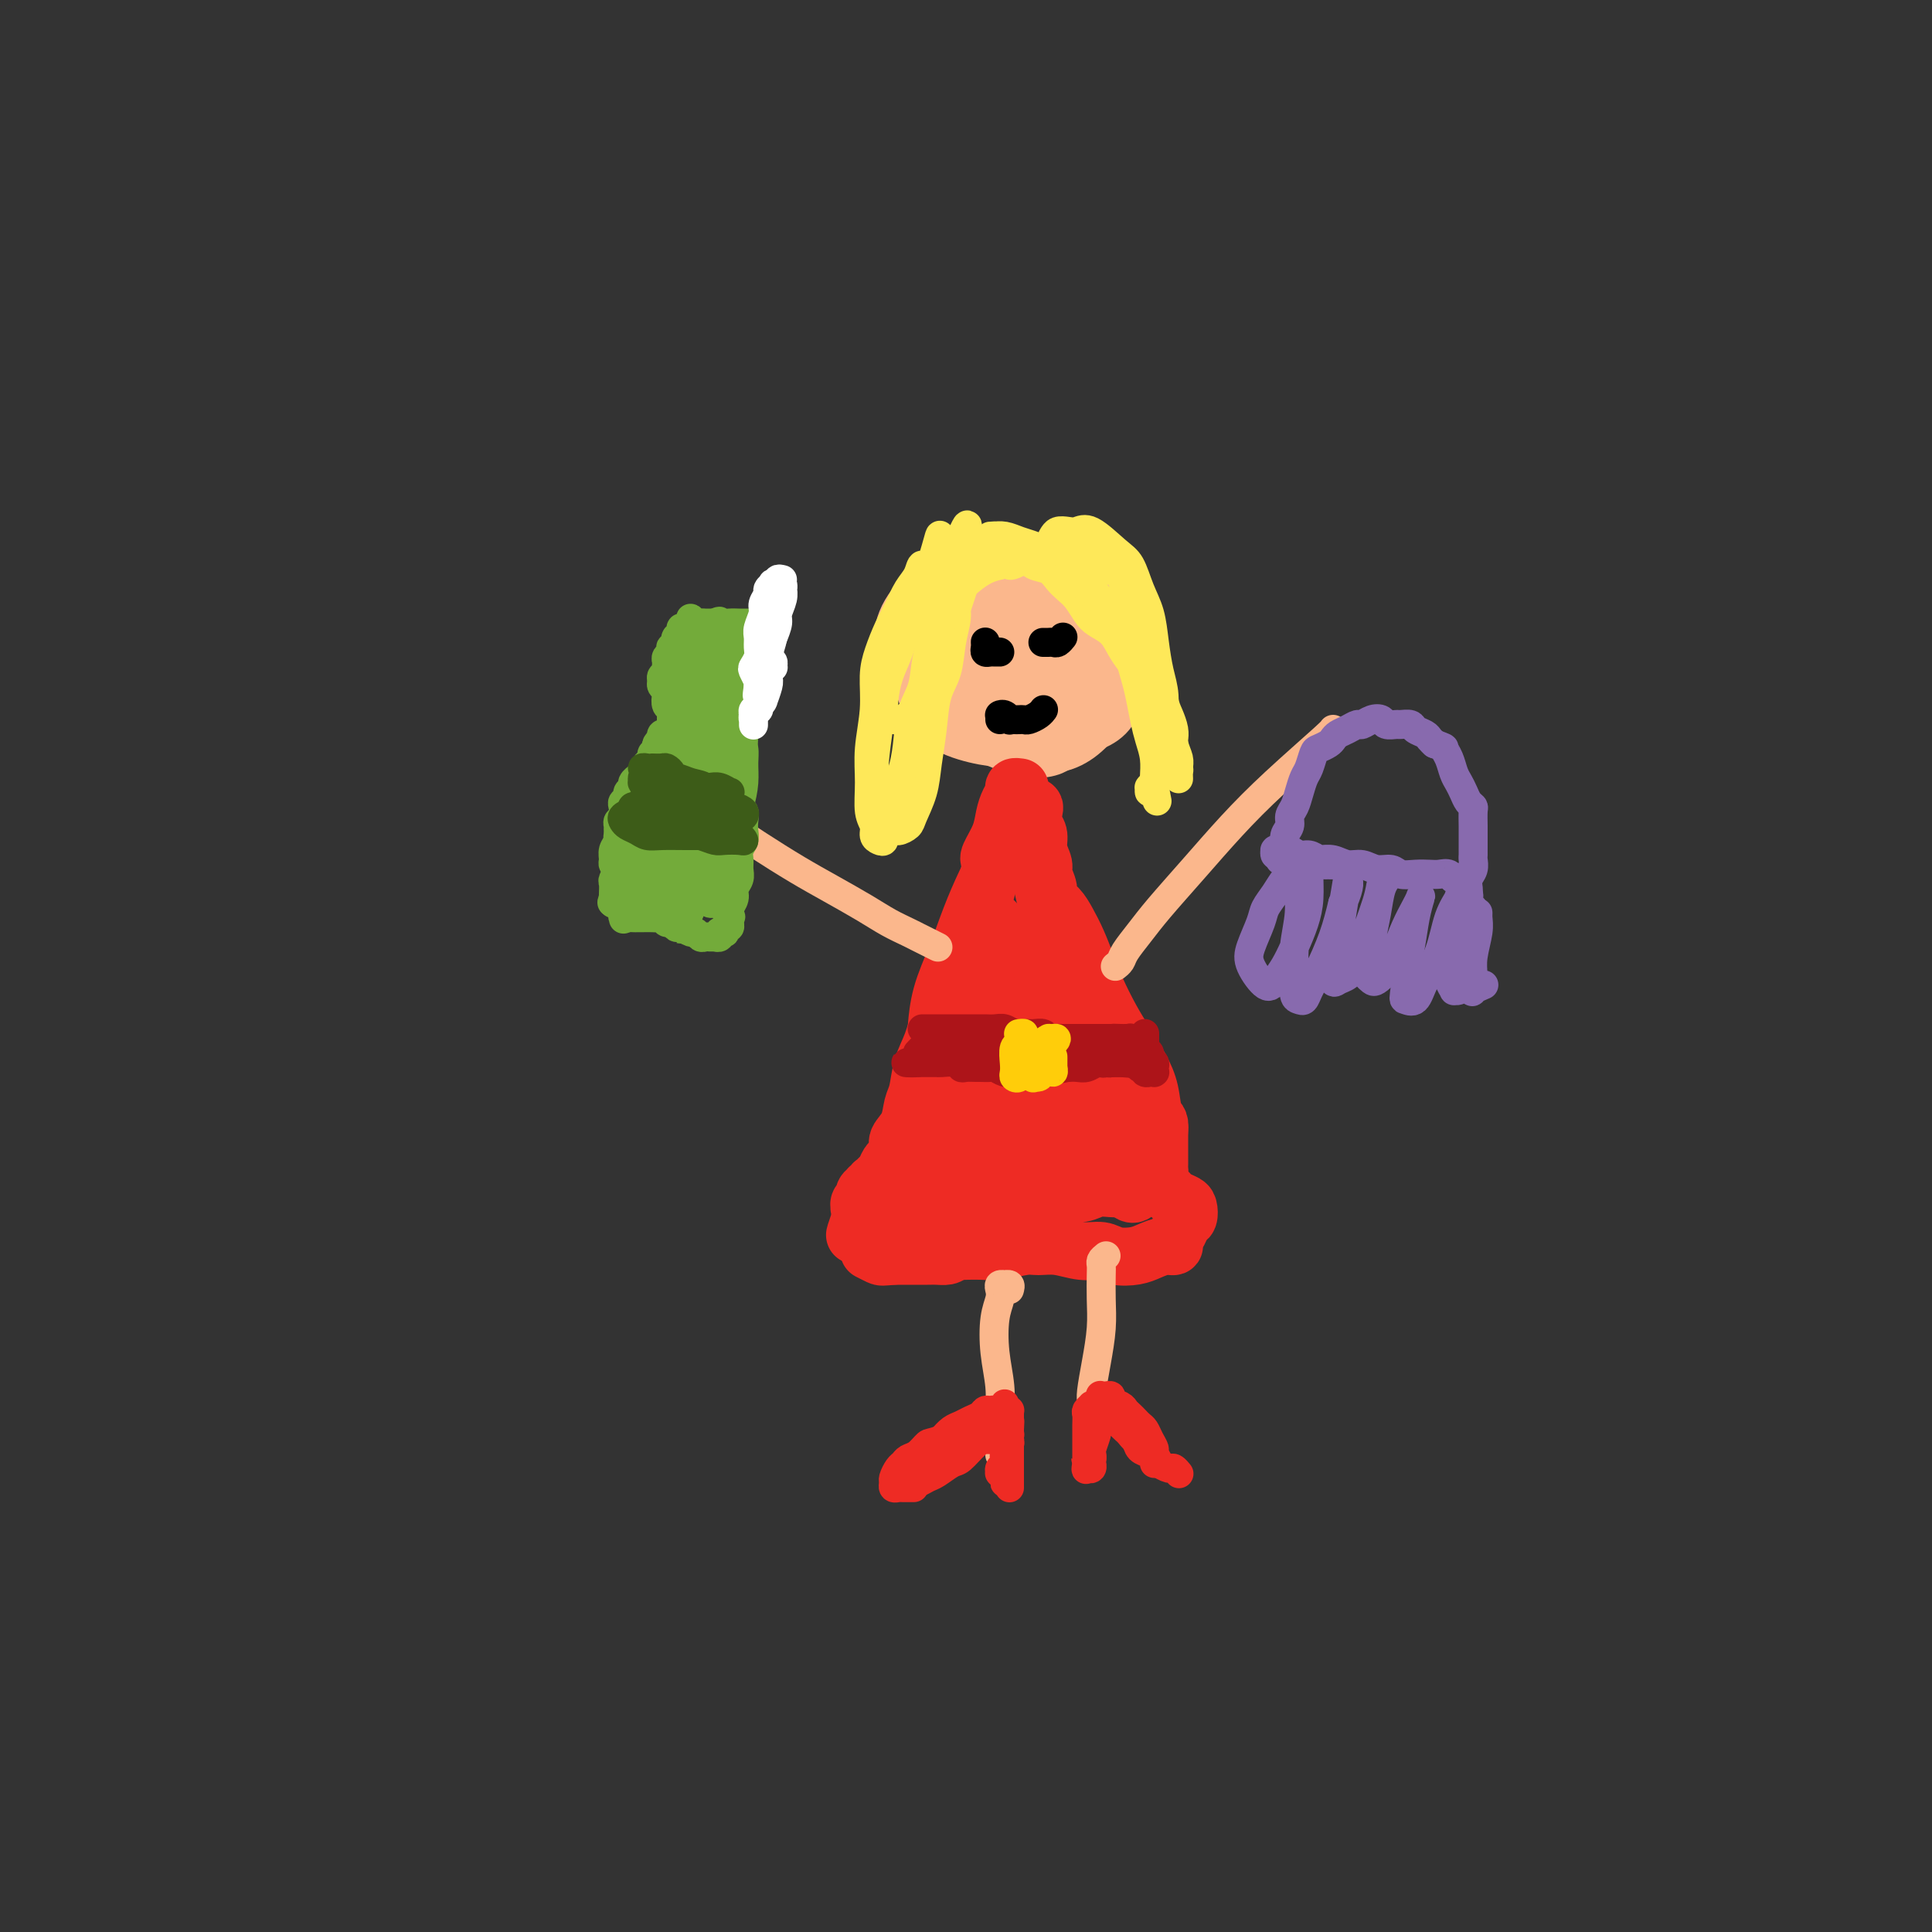 <svg viewBox='0 0 400 400' version='1.1' xmlns='http://www.w3.org/2000/svg' xmlns:xlink='http://www.w3.org/1999/xlink'><rect x="0" y="0" width="400" height="400" fill="#333333" stroke="none"/><g fill='none' stroke='#FBB78C' stroke-width='12' stroke-linecap='round' stroke-linejoin='round'><path d='M206,118c0.088,0.000 0.175,0.000 0,0c-0.175,-0.000 -0.613,-0.001 -1,0c-0.387,0.001 -0.721,0.002 -1,0c-0.279,-0.002 -0.501,-0.009 -1,0c-0.499,0.009 -1.274,0.033 -2,0c-0.726,-0.033 -1.402,-0.123 -2,0c-0.598,0.123 -1.120,0.459 -2,1c-0.880,0.541 -2.120,1.289 -3,2c-0.880,0.711 -1.400,1.387 -2,2c-0.600,0.613 -1.279,1.165 -2,2c-0.721,0.835 -1.485,1.955 -2,3c-0.515,1.045 -0.781,2.015 -1,3c-0.219,0.985 -0.390,1.986 0,3c0.390,1.014 1.342,2.041 2,3c0.658,0.959 1.023,1.850 2,3c0.977,1.150 2.565,2.559 4,4c1.435,1.441 2.718,2.916 4,4c1.282,1.084 2.564,1.778 4,2c1.436,0.222 3.028,-0.030 5,0c1.972,0.030 4.325,0.340 6,0c1.675,-0.340 2.673,-1.332 4,-2c1.327,-0.668 2.984,-1.014 4,-2c1.016,-0.986 1.392,-2.613 2,-4c0.608,-1.387 1.449,-2.535 2,-4c0.551,-1.465 0.813,-3.245 1,-5c0.187,-1.755 0.301,-3.483 0,-5c-0.301,-1.517 -1.016,-2.824 -2,-4c-0.984,-1.176 -2.236,-2.221 -3,-3c-0.764,-0.779 -1.040,-1.291 -2,-2c-0.960,-0.709 -2.605,-1.614 -4,-2c-1.395,-0.386 -2.542,-0.253 -4,0c-1.458,0.253 -3.229,0.627 -5,1'/><path d='M207,118c-2.773,0.173 -3.204,1.104 -4,2c-0.796,0.896 -1.955,1.755 -3,3c-1.045,1.245 -1.977,2.877 -3,4c-1.023,1.123 -2.139,1.739 -3,3c-0.861,1.261 -1.467,3.168 -2,5c-0.533,1.832 -0.993,3.591 -1,5c-0.007,1.409 0.437,2.470 1,4c0.563,1.530 1.244,3.528 3,5c1.756,1.472 4.588,2.417 7,3c2.412,0.583 4.404,0.803 7,1c2.596,0.197 5.795,0.370 8,0c2.205,-0.370 3.414,-1.283 5,-2c1.586,-0.717 3.549,-1.239 5,-2c1.451,-0.761 2.391,-1.762 3,-3c0.609,-1.238 0.886,-2.712 1,-4c0.114,-1.288 0.064,-2.390 0,-4c-0.064,-1.610 -0.140,-3.729 -1,-6c-0.860,-2.271 -2.502,-4.694 -4,-7c-1.498,-2.306 -2.853,-4.494 -5,-6c-2.147,-1.506 -5.087,-2.330 -8,-3c-2.913,-0.670 -5.798,-1.186 -8,-1c-2.202,0.186 -3.721,1.076 -5,2c-1.279,0.924 -2.317,1.883 -3,3c-0.683,1.117 -1.010,2.392 -1,4c0.010,1.608 0.357,3.549 1,6c0.643,2.451 1.582,5.412 3,8c1.418,2.588 3.317,4.804 5,7c1.683,2.196 3.152,4.372 5,6c1.848,1.628 4.074,2.708 6,3c1.926,0.292 3.550,-0.202 5,-1c1.450,-0.798 2.725,-1.899 4,-3'/><path d='M225,150c1.972,-1.481 2.403,-3.184 3,-5c0.597,-1.816 1.359,-3.744 2,-6c0.641,-2.256 1.160,-4.839 1,-7c-0.160,-2.161 -1.000,-3.899 -2,-6c-1.000,-2.101 -2.159,-4.564 -4,-6c-1.841,-1.436 -4.365,-1.846 -7,-2c-2.635,-0.154 -5.382,-0.052 -8,1c-2.618,1.052 -5.109,3.055 -7,5c-1.891,1.945 -3.183,3.834 -4,6c-0.817,2.166 -1.161,4.610 -1,7c0.161,2.390 0.825,4.727 2,7c1.175,2.273 2.859,4.483 5,6c2.141,1.517 4.739,2.343 7,3c2.261,0.657 4.186,1.146 6,1c1.814,-0.146 3.519,-0.926 5,-2c1.481,-1.074 2.739,-2.440 4,-4c1.261,-1.560 2.525,-3.312 3,-5c0.475,-1.688 0.160,-3.311 0,-5c-0.160,-1.689 -0.165,-3.445 -1,-5c-0.835,-1.555 -2.499,-2.909 -4,-4c-1.501,-1.091 -2.838,-1.920 -5,-2c-2.162,-0.080 -5.149,0.590 -8,2c-2.851,1.410 -5.565,3.560 -7,6c-1.435,2.440 -1.591,5.168 -2,8c-0.409,2.832 -1.070,5.767 1,8c2.070,2.233 6.869,3.764 10,4c3.131,0.236 4.592,-0.823 6,-2c1.408,-1.177 2.764,-2.471 4,-4c1.236,-1.529 2.353,-3.294 3,-5c0.647,-1.706 0.823,-3.353 1,-5'/><path d='M228,139c0.514,-2.400 -0.202,-3.400 -1,-5c-0.798,-1.600 -1.680,-3.801 -3,-5c-1.320,-1.199 -3.080,-1.395 -5,-1c-1.920,0.395 -3.999,1.381 -6,3c-2.001,1.619 -3.922,3.871 -5,6c-1.078,2.129 -1.313,4.134 -1,6c0.313,1.866 1.175,3.592 2,5c0.825,1.408 1.615,2.498 3,3c1.385,0.502 3.366,0.418 5,0c1.634,-0.418 2.923,-1.169 4,-2c1.077,-0.831 1.944,-1.742 3,-3c1.056,-1.258 2.303,-2.863 3,-4c0.697,-1.137 0.844,-1.807 1,-3c0.156,-1.193 0.321,-2.909 0,-4c-0.321,-1.091 -1.128,-1.558 -2,-2c-0.872,-0.442 -1.808,-0.861 -3,-1c-1.192,-0.139 -2.641,-0.000 -4,3c-1.359,3.000 -2.627,8.861 -3,12c-0.373,3.139 0.151,3.555 1,4c0.849,0.445 2.025,0.920 3,1c0.975,0.080 1.750,-0.235 3,-1c1.250,-0.765 2.975,-1.981 4,-3c1.025,-1.019 1.352,-1.843 2,-3c0.648,-1.157 1.619,-2.649 2,-4c0.381,-1.351 0.174,-2.562 0,-4c-0.174,-1.438 -0.315,-3.104 -1,-4c-0.685,-0.896 -1.916,-1.024 -3,-1c-1.084,0.024 -2.023,0.199 -3,1c-0.977,0.801 -1.994,2.229 -3,4c-1.006,1.771 -2.003,3.886 -3,6'/><path d='M218,143c-1.302,2.501 -0.057,3.253 0,4c0.057,0.747 -1.074,1.489 -1,2c0.074,0.511 1.353,0.790 2,1c0.647,0.210 0.663,0.352 1,0c0.337,-0.352 0.997,-1.198 2,-2c1.003,-0.802 2.349,-1.560 3,-3c0.651,-1.440 0.605,-3.563 1,-5c0.395,-1.437 1.230,-2.189 0,-4c-1.230,-1.811 -4.526,-4.681 -7,-6c-2.474,-1.319 -4.128,-1.086 -5,-1c-0.872,0.086 -0.964,0.025 -1,0c-0.036,-0.025 -0.018,-0.012 0,0'/></g>
<g fill='none' stroke='#EE2B24' stroke-width='12' stroke-linecap='round' stroke-linejoin='round'><path d='M211,163c0.119,0.019 0.239,0.038 0,0c-0.239,-0.038 -0.836,-0.132 -1,0c-0.164,0.132 0.106,0.491 0,1c-0.106,0.509 -0.589,1.170 -1,2c-0.411,0.830 -0.751,1.830 -1,3c-0.249,1.170 -0.407,2.509 -1,4c-0.593,1.491 -1.621,3.132 -2,4c-0.379,0.868 -0.108,0.962 0,1c0.108,0.038 0.054,0.019 0,0'/><path d='M211,168c0.094,-0.158 0.188,-0.316 0,0c-0.188,0.316 -0.658,1.106 -1,2c-0.342,0.894 -0.555,1.892 -1,3c-0.445,1.108 -1.121,2.328 -2,4c-0.879,1.672 -1.963,3.797 -3,6c-1.037,2.203 -2.029,4.482 -3,7c-0.971,2.518 -1.920,5.273 -3,8c-1.080,2.727 -2.291,5.427 -3,8c-0.709,2.573 -0.917,5.021 -1,6c-0.083,0.979 -0.042,0.490 0,0'/><path d='M207,176c0.088,-0.055 0.175,-0.109 0,0c-0.175,0.109 -0.613,0.382 -1,1c-0.387,0.618 -0.721,1.580 -1,3c-0.279,1.420 -0.501,3.298 -1,5c-0.499,1.702 -1.274,3.227 -2,5c-0.726,1.773 -1.403,3.792 -2,6c-0.597,2.208 -1.116,4.605 -2,7c-0.884,2.395 -2.135,4.790 -3,7c-0.865,2.210 -1.344,4.237 -2,6c-0.656,1.763 -1.490,3.263 -2,5c-0.510,1.737 -0.696,3.711 -1,5c-0.304,1.289 -0.725,1.894 -1,3c-0.275,1.106 -0.402,2.715 -1,4c-0.598,1.285 -1.666,2.246 -2,3c-0.334,0.754 0.065,1.301 0,2c-0.065,0.699 -0.596,1.550 -1,2c-0.404,0.450 -0.683,0.498 -1,1c-0.317,0.502 -0.672,1.459 -1,2c-0.328,0.541 -0.628,0.667 -1,1c-0.372,0.333 -0.817,0.873 -1,1c-0.183,0.127 -0.106,-0.159 0,0c0.106,0.159 0.240,0.764 0,1c-0.240,0.236 -0.853,0.105 -1,0c-0.147,-0.105 0.171,-0.182 0,0c-0.171,0.182 -0.830,0.623 -1,1c-0.170,0.377 0.151,0.689 0,1c-0.151,0.311 -0.773,0.619 -1,1c-0.227,0.381 -0.058,0.834 0,1c0.058,0.166 0.005,0.044 0,0c-0.005,-0.044 0.037,-0.012 0,0c-0.037,0.012 -0.153,0.003 0,0c0.153,-0.003 0.577,-0.002 1,0'/><path d='M179,250c-4.206,11.449 -0.719,3.072 1,0c1.719,-3.072 1.672,-0.837 2,0c0.328,0.837 1.032,0.277 2,0c0.968,-0.277 2.199,-0.270 3,0c0.801,0.270 1.173,0.804 2,1c0.827,0.196 2.109,0.052 3,0c0.891,-0.052 1.393,-0.014 2,0c0.607,0.014 1.321,0.004 2,0c0.679,-0.004 1.325,-0.000 2,0c0.675,0.000 1.380,-0.002 2,0c0.620,0.002 1.155,0.008 2,0c0.845,-0.008 2.000,-0.031 3,0c1.000,0.031 1.846,0.114 3,0c1.154,-0.114 2.615,-0.427 4,-1c1.385,-0.573 2.692,-1.407 4,-2c1.308,-0.593 2.616,-0.943 4,-1c1.384,-0.057 2.842,0.181 4,0c1.158,-0.181 2.015,-0.780 3,-1c0.985,-0.220 2.098,-0.061 3,0c0.902,0.061 1.593,0.023 2,0c0.407,-0.023 0.529,-0.030 1,0c0.471,0.030 1.289,0.096 2,0c0.711,-0.096 1.315,-0.353 2,-1c0.685,-0.647 1.452,-1.683 2,-2c0.548,-0.317 0.879,0.083 1,0c0.121,-0.083 0.032,-0.651 0,-1c-0.032,-0.349 -0.009,-0.480 0,-1c0.009,-0.520 0.002,-1.428 0,-2c-0.002,-0.572 -0.001,-0.808 0,-1c0.001,-0.192 0.000,-0.341 0,-1c-0.000,-0.659 -0.000,-1.830 0,-3'/><path d='M240,234c0.276,-2.142 -0.533,-1.995 -1,-3c-0.467,-1.005 -0.590,-3.160 -1,-5c-0.410,-1.840 -1.107,-3.366 -2,-5c-0.893,-1.634 -1.982,-3.378 -3,-5c-1.018,-1.622 -1.963,-3.123 -3,-5c-1.037,-1.877 -2.164,-4.131 -3,-6c-0.836,-1.869 -1.381,-3.355 -2,-5c-0.619,-1.645 -1.314,-3.451 -2,-5c-0.686,-1.549 -1.365,-2.842 -2,-4c-0.635,-1.158 -1.227,-2.182 -2,-3c-0.773,-0.818 -1.728,-1.429 -2,-2c-0.272,-0.571 0.138,-1.101 0,-2c-0.138,-0.899 -0.824,-2.166 -1,-3c-0.176,-0.834 0.159,-1.235 0,-2c-0.159,-0.765 -0.813,-1.892 -1,-3c-0.187,-1.108 0.092,-2.195 0,-3c-0.092,-0.805 -0.557,-1.326 -1,-2c-0.443,-0.674 -0.865,-1.499 -1,-2c-0.135,-0.501 0.015,-0.676 0,-1c-0.015,-0.324 -0.197,-0.795 0,-1c0.197,-0.205 0.772,-0.142 1,0c0.228,0.142 0.109,0.364 0,1c-0.109,0.636 -0.208,1.688 0,3c0.208,1.312 0.724,2.886 1,5c0.276,2.114 0.311,4.770 1,8c0.689,3.230 2.031,7.036 3,11c0.969,3.964 1.566,8.087 2,12c0.434,3.913 0.704,7.616 1,11c0.296,3.384 0.618,6.450 1,9c0.382,2.550 0.823,4.586 1,6c0.177,1.414 0.088,2.207 0,3'/><path d='M224,236c1.931,10.567 1.257,3.483 1,1c-0.257,-2.483 -0.098,-0.366 0,0c0.098,0.366 0.134,-1.019 0,-2c-0.134,-0.981 -0.437,-1.559 -1,-3c-0.563,-1.441 -1.386,-3.745 -2,-6c-0.614,-2.255 -1.018,-4.460 -2,-7c-0.982,-2.540 -2.540,-5.417 -4,-8c-1.460,-2.583 -2.821,-4.874 -4,-7c-1.179,-2.126 -2.177,-4.086 -3,-6c-0.823,-1.914 -1.471,-3.781 -2,-5c-0.529,-1.219 -0.938,-1.790 -1,-2c-0.062,-0.210 0.223,-0.061 0,1c-0.223,1.061 -0.956,3.032 -1,6c-0.044,2.968 0.600,6.932 1,11c0.400,4.068 0.556,8.239 1,12c0.444,3.761 1.177,7.113 2,10c0.823,2.887 1.735,5.309 2,7c0.265,1.691 -0.117,2.652 0,3c0.117,0.348 0.734,0.084 1,0c0.266,-0.084 0.181,0.012 0,-1c-0.181,-1.012 -0.458,-3.133 -1,-5c-0.542,-1.867 -1.350,-3.480 -2,-6c-0.650,-2.520 -1.144,-5.948 -2,-9c-0.856,-3.052 -2.074,-5.730 -3,-8c-0.926,-2.270 -1.558,-4.133 -2,-5c-0.442,-0.867 -0.693,-0.737 -1,0c-0.307,0.737 -0.671,2.081 -1,4c-0.329,1.919 -0.624,4.411 -1,7c-0.376,2.589 -0.832,5.274 -1,8c-0.168,2.726 -0.048,5.493 0,8c0.048,2.507 0.024,4.753 0,7'/><path d='M198,241c-0.563,6.100 0.031,4.349 0,4c-0.031,-0.349 -0.685,0.705 -1,1c-0.315,0.295 -0.290,-0.170 0,-1c0.290,-0.830 0.847,-2.024 1,-3c0.153,-0.976 -0.096,-1.734 0,-3c0.096,-1.266 0.537,-3.038 0,-5c-0.537,-1.962 -2.053,-4.113 -3,-5c-0.947,-0.887 -1.325,-0.512 -2,1c-0.675,1.512 -1.648,4.159 -2,6c-0.352,1.841 -0.083,2.876 0,4c0.083,1.124 -0.019,2.336 0,3c0.019,0.664 0.160,0.779 1,1c0.840,0.221 2.381,0.549 3,1c0.619,0.451 0.318,1.026 2,1c1.682,-0.026 5.347,-0.652 7,-1c1.653,-0.348 1.292,-0.419 4,-3c2.708,-2.581 8.484,-7.671 11,-10c2.516,-2.329 1.772,-1.895 2,-2c0.228,-0.105 1.427,-0.747 2,-1c0.573,-0.253 0.521,-0.117 1,0c0.479,0.117 1.490,0.217 2,0c0.510,-0.217 0.519,-0.749 1,-1c0.481,-0.251 1.436,-0.219 2,0c0.564,0.219 0.739,0.626 1,1c0.261,0.374 0.609,0.716 1,1c0.391,0.284 0.826,0.510 1,1c0.174,0.490 0.087,1.245 0,2'/><path d='M232,233c0.940,0.941 0.789,0.793 1,1c0.211,0.207 0.782,0.769 1,1c0.218,0.231 0.082,0.130 0,0c-0.082,-0.130 -0.110,-0.288 0,0c0.110,0.288 0.360,1.023 0,1c-0.360,-0.023 -1.329,-0.803 -2,-1c-0.671,-0.197 -1.044,0.191 -2,0c-0.956,-0.191 -2.495,-0.960 -4,-1c-1.505,-0.040 -2.975,0.649 -5,1c-2.025,0.351 -4.604,0.362 -7,1c-2.396,0.638 -4.611,1.901 -7,3c-2.389,1.099 -4.954,2.034 -7,3c-2.046,0.966 -3.573,1.962 -5,3c-1.427,1.038 -2.755,2.119 -4,3c-1.245,0.881 -2.408,1.560 -3,2c-0.592,0.440 -0.611,0.639 -1,1c-0.389,0.361 -1.146,0.885 -1,1c0.146,0.115 1.194,-0.180 2,0c0.806,0.180 1.368,0.836 2,1c0.632,0.164 1.332,-0.163 2,0c0.668,0.163 1.303,0.816 2,1c0.697,0.184 1.455,-0.102 2,0c0.545,0.102 0.876,0.591 1,1c0.124,0.409 0.041,0.736 0,1c-0.041,0.264 -0.040,0.463 0,1c0.040,0.537 0.117,1.412 0,2c-0.117,0.588 -0.429,0.890 -1,1c-0.571,0.110 -1.400,0.030 -2,0c-0.600,-0.030 -0.969,-0.008 -2,0c-1.031,0.008 -2.723,0.002 -4,0c-1.277,-0.002 -2.138,-0.001 -3,0'/><path d='M185,260c-2.407,0.219 -2.424,0.268 -3,0c-0.576,-0.268 -1.712,-0.853 -2,-1c-0.288,-0.147 0.273,0.143 1,0c0.727,-0.143 1.620,-0.718 3,-1c1.380,-0.282 3.249,-0.271 5,0c1.751,0.271 3.386,0.801 5,1c1.614,0.199 3.208,0.068 5,0c1.792,-0.068 3.784,-0.072 5,0c1.216,0.072 1.658,0.219 3,0c1.342,-0.219 3.584,-0.806 5,-1c1.416,-0.194 2.005,0.004 3,0c0.995,-0.004 2.395,-0.211 4,0c1.605,0.211 3.416,0.838 5,1c1.584,0.162 2.941,-0.143 4,0c1.059,0.143 1.818,0.732 3,1c1.182,0.268 2.785,0.213 4,0c1.215,-0.213 2.041,-0.585 3,-1c0.959,-0.415 2.049,-0.875 3,-1c0.951,-0.125 1.761,0.084 2,0c0.239,-0.084 -0.093,-0.460 0,-1c0.093,-0.540 0.611,-1.244 1,-2c0.389,-0.756 0.647,-1.565 1,-2c0.353,-0.435 0.799,-0.498 1,-1c0.201,-0.502 0.156,-1.443 0,-2c-0.156,-0.557 -0.422,-0.729 -1,-1c-0.578,-0.271 -1.467,-0.642 -2,-1c-0.533,-0.358 -0.710,-0.704 -1,-1c-0.290,-0.296 -0.693,-0.541 -1,-1c-0.307,-0.459 -0.516,-1.131 -1,-2c-0.484,-0.869 -1.242,-1.934 -2,-3'/><path d='M238,241c-1.530,-2.386 -1.354,-2.850 -2,-4c-0.646,-1.150 -2.112,-2.984 -3,-5c-0.888,-2.016 -1.198,-4.212 -2,-6c-0.802,-1.788 -2.098,-3.166 -3,-5c-0.902,-1.834 -1.412,-4.122 -2,-6c-0.588,-1.878 -1.256,-3.346 -2,-5c-0.744,-1.654 -1.565,-3.494 -2,-5c-0.435,-1.506 -0.484,-2.678 -1,-4c-0.516,-1.322 -1.498,-2.794 -2,-4c-0.502,-1.206 -0.524,-2.145 -1,-3c-0.476,-0.855 -1.405,-1.626 -2,-2c-0.595,-0.374 -0.857,-0.351 -1,0c-0.143,0.351 -0.166,1.031 0,2c0.166,0.969 0.521,2.227 1,4c0.479,1.773 1.080,4.059 2,7c0.920,2.941 2.157,6.535 3,10c0.843,3.465 1.291,6.799 2,10c0.709,3.201 1.679,6.268 2,9c0.321,2.732 -0.008,5.128 0,7c0.008,1.872 0.353,3.219 0,4c-0.353,0.781 -1.403,0.995 -2,1c-0.597,0.005 -0.739,-0.197 -1,-1c-0.261,-0.803 -0.639,-2.205 -1,-4c-0.361,-1.795 -0.703,-3.982 -1,-6c-0.297,-2.018 -0.549,-3.865 -1,-6c-0.451,-2.135 -1.100,-4.556 -2,-7c-0.900,-2.444 -2.051,-4.912 -3,-7c-0.949,-2.088 -1.698,-3.797 -2,-5c-0.302,-1.203 -0.158,-1.901 0,-2c0.158,-0.099 0.331,0.400 1,2c0.669,1.600 1.835,4.300 3,7'/><path d='M216,217c1.121,2.888 1.925,6.610 3,10c1.075,3.390 2.421,6.450 4,9c1.579,2.550 3.390,4.592 5,6c1.610,1.408 3.017,2.184 4,3c0.983,0.816 1.540,1.672 2,2c0.460,0.328 0.824,0.129 1,0c0.176,-0.129 0.166,-0.189 0,-1c-0.166,-0.811 -0.488,-2.372 -1,-4c-0.512,-1.628 -1.215,-3.323 -2,-5c-0.785,-1.677 -1.653,-3.336 -2,-4c-0.347,-0.664 -0.174,-0.332 0,0'/></g>
<g fill='none' stroke='#FBB78C' stroke-width='6' stroke-linecap='round' stroke-linejoin='round'><path d='M231,200c-0.007,0.006 -0.015,0.011 0,0c0.015,-0.011 0.051,-0.039 0,0c-0.051,0.039 -0.190,0.145 0,0c0.190,-0.145 0.708,-0.541 1,-1c0.292,-0.459 0.357,-0.980 1,-2c0.643,-1.020 1.863,-2.540 3,-4c1.137,-1.460 2.189,-2.860 4,-5c1.811,-2.140 4.380,-5.018 7,-8c2.620,-2.982 5.290,-6.067 8,-9c2.710,-2.933 5.458,-5.714 9,-9c3.542,-3.286 7.877,-7.077 10,-9c2.123,-1.923 2.035,-1.978 2,-2c-0.035,-0.022 -0.018,-0.011 0,0'/><path d='M194,196c0.175,0.088 0.351,0.176 0,0c-0.351,-0.176 -1.228,-0.615 -2,-1c-0.772,-0.385 -1.440,-0.714 -2,-1c-0.560,-0.286 -1.014,-0.529 -2,-1c-0.986,-0.471 -2.505,-1.171 -4,-2c-1.495,-0.829 -2.965,-1.788 -5,-3c-2.035,-1.212 -4.633,-2.675 -7,-4c-2.367,-1.325 -4.502,-2.510 -7,-4c-2.498,-1.490 -5.360,-3.286 -8,-5c-2.640,-1.714 -5.057,-3.346 -7,-5c-1.943,-1.654 -3.412,-3.330 -4,-4c-0.588,-0.670 -0.294,-0.335 0,0'/><path d='M209,267c0.121,-0.421 0.242,-0.842 0,-1c-0.242,-0.158 -0.849,-0.051 -1,0c-0.151,0.051 0.152,0.048 0,0c-0.152,-0.048 -0.760,-0.139 -1,0c-0.240,0.139 -0.113,0.510 0,1c0.113,0.490 0.212,1.098 0,2c-0.212,0.902 -0.736,2.096 -1,4c-0.264,1.904 -0.267,4.518 0,7c0.267,2.482 0.804,4.834 1,7c0.196,2.166 0.053,4.148 0,6c-0.053,1.852 -0.014,3.576 0,5c0.014,1.424 0.004,2.550 0,3c-0.004,0.450 -0.002,0.225 0,0'/><path d='M229,260c-0.422,0.339 -0.844,0.679 -1,1c-0.156,0.321 -0.044,0.625 0,1c0.044,0.375 0.022,0.821 0,2c-0.022,1.179 -0.044,3.090 0,5c0.044,1.910 0.156,3.818 0,6c-0.156,2.182 -0.578,4.636 -1,7c-0.422,2.364 -0.844,4.636 -1,6c-0.156,1.364 -0.044,1.818 0,2c0.044,0.182 0.022,0.091 0,0'/></g>
<g fill='none' stroke='#EE2B24' stroke-width='6' stroke-linecap='round' stroke-linejoin='round'><path d='M227,293c0.001,0.032 0.001,0.064 0,0c-0.001,-0.064 -0.004,-0.224 0,0c0.004,0.224 0.015,0.834 0,1c-0.015,0.166 -0.057,-0.110 0,0c0.057,0.110 0.211,0.607 0,1c-0.211,0.393 -0.789,0.683 -1,1c-0.211,0.317 -0.057,0.662 0,1c0.057,0.338 0.016,0.669 0,1c-0.016,0.331 -0.008,0.663 0,1c0.008,0.337 0.015,0.679 0,1c-0.015,0.321 -0.053,0.623 0,1c0.053,0.377 0.196,0.831 0,1c-0.196,0.169 -0.732,0.053 -1,0c-0.268,-0.053 -0.268,-0.045 0,0c0.268,0.045 0.804,0.125 1,0c0.196,-0.125 0.053,-0.457 0,-1c-0.053,-0.543 -0.014,-1.297 0,-2c0.014,-0.703 0.004,-1.355 0,-2c-0.004,-0.645 -0.001,-1.283 0,-2c0.001,-0.717 0.001,-1.514 0,-2c-0.001,-0.486 -0.004,-0.663 0,-1c0.004,-0.337 0.015,-0.834 0,-1c-0.015,-0.166 -0.057,0.000 0,0c0.057,-0.000 0.211,-0.166 0,0c-0.211,0.166 -0.789,0.664 -1,1c-0.211,0.336 -0.057,0.509 0,1c0.057,0.491 0.015,1.301 0,2c-0.015,0.699 -0.004,1.287 0,2c0.004,0.713 0.001,1.552 0,2c-0.001,0.448 -0.000,0.505 0,1c0.000,0.495 0.000,1.427 0,2c-0.000,0.573 -0.000,0.786 0,1'/><path d='M225,303c-0.314,1.772 -0.098,1.203 0,1c0.098,-0.203 0.079,-0.038 0,0c-0.079,0.038 -0.217,-0.050 0,0c0.217,0.050 0.789,0.237 1,0c0.211,-0.237 0.060,-0.897 0,-1c-0.060,-0.103 -0.030,0.351 0,0c0.030,-0.351 0.061,-1.508 0,-2c-0.061,-0.492 -0.212,-0.317 0,-1c0.212,-0.683 0.789,-2.222 1,-3c0.211,-0.778 0.056,-0.796 0,-1c-0.056,-0.204 -0.015,-0.594 0,-1c0.015,-0.406 0.003,-0.827 0,-1c-0.003,-0.173 0.003,-0.099 0,0c-0.003,0.099 -0.016,0.223 0,0c0.016,-0.223 0.060,-0.791 0,-1c-0.060,-0.209 -0.223,-0.057 0,0c0.223,0.057 0.833,0.018 1,0c0.167,-0.018 -0.110,-0.016 0,0c0.110,0.016 0.606,0.045 1,0c0.394,-0.045 0.687,-0.164 1,0c0.313,0.164 0.646,0.611 1,1c0.354,0.389 0.728,0.720 1,1c0.272,0.280 0.441,0.509 1,1c0.559,0.491 1.509,1.246 2,2c0.491,0.754 0.524,1.509 1,2c0.476,0.491 1.396,0.717 2,1c0.604,0.283 0.894,0.622 1,1c0.106,0.378 0.029,0.794 0,1c-0.029,0.206 -0.008,0.202 0,0c0.008,-0.202 0.004,-0.601 0,-1'/><path d='M239,302c1.379,1.202 0.328,-0.294 0,-1c-0.328,-0.706 0.067,-0.623 0,-1c-0.067,-0.377 -0.595,-1.214 -1,-2c-0.405,-0.786 -0.686,-1.520 -1,-2c-0.314,-0.480 -0.660,-0.706 -1,-1c-0.340,-0.294 -0.673,-0.656 -1,-1c-0.327,-0.344 -0.647,-0.670 -1,-1c-0.353,-0.330 -0.740,-0.663 -1,-1c-0.260,-0.337 -0.394,-0.679 -1,-1c-0.606,-0.321 -1.682,-0.622 -2,-1c-0.318,-0.378 0.124,-0.834 0,-1c-0.124,-0.166 -0.814,-0.040 -1,0c-0.186,0.040 0.131,-0.004 0,0c-0.131,0.004 -0.712,0.057 -1,0c-0.288,-0.057 -0.283,-0.222 0,0c0.283,0.222 0.844,0.832 1,1c0.156,0.168 -0.095,-0.107 0,0c0.095,0.107 0.535,0.595 1,1c0.465,0.405 0.955,0.729 1,1c0.045,0.271 -0.354,0.491 0,1c0.354,0.509 1.461,1.306 2,2c0.539,0.694 0.511,1.285 1,2c0.489,0.715 1.497,1.555 2,2c0.503,0.445 0.502,0.497 1,1c0.498,0.503 1.496,1.459 2,2c0.504,0.541 0.513,0.667 1,1c0.487,0.333 1.450,0.873 2,1c0.550,0.127 0.687,-0.158 1,0c0.313,0.158 0.804,0.759 1,1c0.196,0.241 0.098,0.120 0,0'/><path d='M208,297c0.431,0.002 0.862,0.004 1,0c0.138,-0.004 -0.015,-0.013 0,0c0.015,0.013 0.200,0.048 0,0c-0.200,-0.048 -0.785,-0.178 -1,0c-0.215,0.178 -0.062,0.663 0,1c0.062,0.337 0.031,0.525 0,1c-0.031,0.475 -0.062,1.236 0,2c0.062,0.764 0.216,1.529 0,2c-0.216,0.471 -0.804,0.647 -1,1c-0.196,0.353 0.000,0.884 0,1c-0.000,0.116 -0.196,-0.182 0,0c0.196,0.182 0.785,0.846 1,1c0.215,0.154 0.058,-0.200 0,0c-0.058,0.200 -0.015,0.954 0,1c0.015,0.046 0.003,-0.617 0,-1c-0.003,-0.383 0.003,-0.488 0,-1c-0.003,-0.512 -0.015,-1.431 0,-2c0.015,-0.569 0.057,-0.786 0,-1c-0.057,-0.214 -0.211,-0.424 0,-1c0.211,-0.576 0.789,-1.517 1,-2c0.211,-0.483 0.057,-0.508 0,-1c-0.057,-0.492 -0.015,-1.451 0,-2c0.015,-0.549 0.004,-0.688 0,-1c-0.004,-0.312 -0.001,-0.798 0,-1c0.001,-0.202 0.000,-0.122 0,0c-0.000,0.122 -0.000,0.285 0,0c0.000,-0.285 0.000,-1.018 0,-1c-0.000,0.018 -0.000,0.788 0,1c0.000,0.212 0.000,-0.135 0,0c-0.000,0.135 -0.000,0.753 0,1c0.000,0.247 0.000,0.124 0,0'/><path d='M209,295c0.155,-1.725 0.041,-0.036 0,1c-0.041,1.036 -0.011,1.419 0,2c0.011,0.581 0.003,1.361 0,2c-0.003,0.639 -0.001,1.138 0,2c0.001,0.862 0.000,2.088 0,3c-0.000,0.912 -0.000,1.510 0,2c0.000,0.490 0.000,0.871 0,1c-0.000,0.129 -0.000,0.005 0,0c0.000,-0.005 0.000,0.109 0,0c-0.000,-0.109 -0.000,-0.441 0,-1c0.000,-0.559 0.000,-1.344 0,-2c-0.000,-0.656 -0.000,-1.184 0,-2c0.000,-0.816 0.000,-1.920 0,-3c0.000,-1.080 0.000,-2.135 0,-3c-0.000,-0.865 -0.000,-1.538 0,-2c0.000,-0.462 0.000,-0.712 0,-1c-0.000,-0.288 -0.000,-0.613 0,-1c0.000,-0.387 0.000,-0.836 0,-1c-0.000,-0.164 -0.000,-0.044 0,0c0.000,0.044 0.000,0.012 0,0c-0.000,-0.012 -0.000,-0.003 0,0c0.000,0.003 0.001,0.001 0,0c-0.001,-0.001 -0.003,-0.000 0,0c0.003,0.000 0.011,0.000 0,0c-0.011,-0.000 -0.041,-0.000 0,0c0.041,0.000 0.155,0.000 0,0c-0.155,-0.000 -0.577,-0.000 -1,0'/><path d='M208,292c-0.092,-2.538 0.179,-0.883 0,0c-0.179,0.883 -0.809,0.995 -1,1c-0.191,0.005 0.058,-0.098 0,0c-0.058,0.098 -0.423,0.396 -1,1c-0.577,0.604 -1.367,1.514 -2,2c-0.633,0.486 -1.111,0.550 -2,1c-0.889,0.450 -2.189,1.287 -3,2c-0.811,0.713 -1.131,1.301 -2,2c-0.869,0.699 -2.286,1.508 -3,2c-0.714,0.492 -0.724,0.668 -1,1c-0.276,0.332 -0.817,0.819 -1,1c-0.183,0.181 -0.009,0.057 0,0c0.009,-0.057 -0.147,-0.046 0,0c0.147,0.046 0.595,0.126 1,0c0.405,-0.126 0.765,-0.457 1,-1c0.235,-0.543 0.345,-1.296 1,-2c0.655,-0.704 1.854,-1.359 3,-2c1.146,-0.641 2.240,-1.268 3,-2c0.760,-0.732 1.185,-1.569 2,-2c0.815,-0.431 2.019,-0.456 3,-1c0.981,-0.544 1.738,-1.607 2,-2c0.262,-0.393 0.029,-0.115 0,0c-0.029,0.115 0.147,0.069 0,0c-0.147,-0.069 -0.616,-0.159 -1,0c-0.384,0.159 -0.683,0.567 -1,1c-0.317,0.433 -0.651,0.892 -1,1c-0.349,0.108 -0.712,-0.136 -1,0c-0.288,0.136 -0.501,0.652 -1,1c-0.499,0.348 -1.286,0.528 -2,1c-0.714,0.472 -1.357,1.236 -2,2'/><path d='M199,299c-1.749,1.057 -1.620,0.699 -2,1c-0.380,0.301 -1.268,1.261 -2,2c-0.732,0.739 -1.307,1.255 -2,2c-0.693,0.745 -1.504,1.717 -2,2c-0.496,0.283 -0.677,-0.124 -1,0c-0.323,0.124 -0.789,0.777 -1,1c-0.211,0.223 -0.166,0.014 0,0c0.166,-0.014 0.452,0.167 1,0c0.548,-0.167 1.358,-0.682 2,-1c0.642,-0.318 1.117,-0.439 2,-1c0.883,-0.561 2.173,-1.561 3,-2c0.827,-0.439 1.191,-0.317 2,-1c0.809,-0.683 2.063,-2.172 3,-3c0.937,-0.828 1.556,-0.995 2,-1c0.444,-0.005 0.712,0.152 1,0c0.288,-0.152 0.595,-0.614 1,-1c0.405,-0.386 0.908,-0.696 1,-1c0.092,-0.304 -0.228,-0.602 0,-1c0.228,-0.398 1.004,-0.895 1,-1c-0.004,-0.105 -0.789,0.182 -1,0c-0.211,-0.182 0.150,-0.834 0,-1c-0.150,-0.166 -0.813,0.155 -1,0c-0.187,-0.155 0.102,-0.785 0,-1c-0.102,-0.215 -0.593,-0.016 -1,0c-0.407,0.016 -0.728,-0.151 -1,0c-0.272,0.151 -0.496,0.621 -1,1c-0.504,0.379 -1.290,0.669 -2,1c-0.710,0.331 -1.345,0.705 -2,1c-0.655,0.295 -1.330,0.513 -2,1c-0.670,0.487 -1.335,1.244 -2,2'/><path d='M195,298c-2.444,0.891 -2.552,0.619 -3,1c-0.448,0.381 -1.234,1.415 -2,2c-0.766,0.585 -1.511,0.720 -2,1c-0.489,0.280 -0.720,0.706 -1,1c-0.280,0.294 -0.608,0.457 -1,1c-0.392,0.543 -0.850,1.466 -1,2c-0.150,0.534 0.006,0.679 0,1c-0.006,0.321 -0.173,0.818 0,1c0.173,0.182 0.685,0.049 1,0c0.315,-0.049 0.431,-0.013 1,0c0.569,0.013 1.591,0.004 2,0c0.409,-0.004 0.204,-0.002 0,0'/></g>
<g fill='none' stroke='#FEE859' stroke-width='6' stroke-linecap='round' stroke-linejoin='round'><path d='M208,113c0.089,-0.420 0.178,-0.841 0,-1c-0.178,-0.159 -0.624,-0.058 -1,0c-0.376,0.058 -0.681,0.071 -1,0c-0.319,-0.071 -0.653,-0.226 -1,0c-0.347,0.226 -0.707,0.833 -1,1c-0.293,0.167 -0.519,-0.108 -1,0c-0.481,0.108 -1.216,0.597 -2,1c-0.784,0.403 -1.617,0.719 -2,1c-0.383,0.281 -0.315,0.526 -1,1c-0.685,0.474 -2.123,1.175 -3,2c-0.877,0.825 -1.194,1.773 -2,3c-0.806,1.227 -2.101,2.733 -3,4c-0.899,1.267 -1.403,2.293 -2,4c-0.597,1.707 -1.286,4.093 -2,6c-0.714,1.907 -1.453,3.334 -2,5c-0.547,1.666 -0.901,3.572 -1,5c-0.099,1.428 0.056,2.377 0,3c-0.056,0.623 -0.324,0.919 0,1c0.324,0.081 1.242,-0.052 2,0c0.758,0.052 1.358,0.291 2,0c0.642,-0.291 1.327,-1.111 2,-2c0.673,-0.889 1.336,-1.847 2,-3c0.664,-1.153 1.331,-2.500 2,-4c0.669,-1.500 1.341,-3.153 2,-5c0.659,-1.847 1.304,-3.889 2,-6c0.696,-2.111 1.441,-4.292 2,-6c0.559,-1.708 0.932,-2.944 1,-4c0.068,-1.056 -0.167,-1.933 0,-3c0.167,-1.067 0.737,-2.326 1,-3c0.263,-0.674 0.218,-0.764 0,-1c-0.218,-0.236 -0.609,-0.618 -1,-1'/><path d='M200,111c0.903,-4.516 -0.338,-1.306 -1,0c-0.662,1.306 -0.743,0.709 -1,1c-0.257,0.291 -0.688,1.469 -1,2c-0.312,0.531 -0.505,0.416 -1,1c-0.495,0.584 -1.291,1.868 -2,3c-0.709,1.132 -1.330,2.111 -2,3c-0.670,0.889 -1.388,1.688 -2,3c-0.612,1.312 -1.116,3.138 -2,5c-0.884,1.862 -2.146,3.760 -3,6c-0.854,2.240 -1.299,4.821 -2,7c-0.701,2.179 -1.659,3.955 -2,6c-0.341,2.045 -0.064,4.358 0,6c0.064,1.642 -0.086,2.612 0,4c0.086,1.388 0.408,3.192 1,5c0.592,1.808 1.453,3.619 2,5c0.547,1.381 0.780,2.331 1,3c0.220,0.669 0.426,1.055 1,1c0.574,-0.055 1.516,-0.553 2,-1c0.484,-0.447 0.510,-0.842 1,-2c0.490,-1.158 1.445,-3.077 2,-5c0.555,-1.923 0.712,-3.850 1,-6c0.288,-2.150 0.708,-4.522 1,-7c0.292,-2.478 0.455,-5.062 1,-7c0.545,-1.938 1.470,-3.232 2,-5c0.530,-1.768 0.665,-4.011 1,-6c0.335,-1.989 0.872,-3.723 1,-5c0.128,-1.277 -0.151,-2.096 0,-3c0.151,-0.904 0.731,-1.892 1,-3c0.269,-1.108 0.226,-2.337 0,-3c-0.226,-0.663 -0.636,-0.761 -1,-1c-0.364,-0.239 -0.682,-0.620 -1,-1'/><path d='M197,117c-0.428,-0.747 -0.499,-0.116 -1,0c-0.501,0.116 -1.433,-0.283 -2,0c-0.567,0.283 -0.771,1.250 -1,2c-0.229,0.750 -0.485,1.284 -1,2c-0.515,0.716 -1.290,1.614 -2,3c-0.710,1.386 -1.356,3.259 -2,5c-0.644,1.741 -1.286,3.350 -2,5c-0.714,1.650 -1.498,3.342 -2,5c-0.502,1.658 -0.720,3.281 -1,5c-0.280,1.719 -0.622,3.535 -1,6c-0.378,2.465 -0.791,5.578 -1,8c-0.209,2.422 -0.215,4.153 0,6c0.215,1.847 0.649,3.811 1,5c0.351,1.189 0.618,1.602 1,2c0.382,0.398 0.879,0.780 1,1c0.121,0.220 -0.135,0.278 0,0c0.135,-0.278 0.661,-0.893 1,-2c0.339,-1.107 0.490,-2.706 1,-4c0.510,-1.294 1.380,-2.284 2,-4c0.620,-1.716 0.992,-4.159 1,-6c0.008,-1.841 -0.348,-3.079 0,-5c0.348,-1.921 1.400,-4.525 2,-7c0.600,-2.475 0.749,-4.822 1,-7c0.251,-2.178 0.603,-4.187 1,-6c0.397,-1.813 0.838,-3.428 1,-5c0.162,-1.572 0.043,-3.100 0,-4c-0.043,-0.900 -0.012,-1.172 0,-2c0.012,-0.828 0.003,-2.212 0,-3c-0.003,-0.788 -0.001,-0.981 0,-1c0.001,-0.019 0.000,0.138 0,0c-0.000,-0.138 -0.000,-0.569 0,-1'/><path d='M194,115c1.432,-8.629 0.014,-1.701 -1,1c-1.014,2.701 -1.622,1.176 -2,1c-0.378,-0.176 -0.524,0.998 -1,2c-0.476,1.002 -1.280,1.833 -2,3c-0.720,1.167 -1.355,2.668 -2,4c-0.645,1.332 -1.301,2.493 -2,4c-0.699,1.507 -1.441,3.360 -2,5c-0.559,1.640 -0.935,3.069 -1,5c-0.065,1.931 0.183,4.366 0,7c-0.183,2.634 -0.796,5.469 -1,8c-0.204,2.531 0.001,4.759 0,7c-0.001,2.241 -0.206,4.497 0,6c0.206,1.503 0.825,2.254 1,3c0.175,0.746 -0.093,1.487 0,2c0.093,0.513 0.549,0.796 1,1c0.451,0.204 0.898,0.328 1,0c0.102,-0.328 -0.141,-1.107 0,-2c0.141,-0.893 0.667,-1.901 1,-3c0.333,-1.099 0.475,-2.291 1,-4c0.525,-1.709 1.435,-3.937 2,-6c0.565,-2.063 0.784,-3.962 1,-6c0.216,-2.038 0.428,-4.215 1,-6c0.572,-1.785 1.505,-3.178 2,-5c0.495,-1.822 0.552,-4.074 1,-6c0.448,-1.926 1.288,-3.527 2,-5c0.712,-1.473 1.296,-2.818 2,-4c0.704,-1.182 1.528,-2.201 2,-3c0.472,-0.799 0.590,-1.379 1,-2c0.410,-0.621 1.110,-1.283 2,-2c0.890,-0.717 1.968,-1.491 3,-2c1.032,-0.509 2.016,-0.755 3,-1'/><path d='M207,117c2.303,-2.091 1.562,-0.320 2,0c0.438,0.320 2.057,-0.812 3,-1c0.943,-0.188 1.211,0.567 2,1c0.789,0.433 2.098,0.542 3,1c0.902,0.458 1.395,1.263 2,2c0.605,0.737 1.320,1.404 2,2c0.680,0.596 1.323,1.121 2,2c0.677,0.879 1.388,2.111 2,3c0.612,0.889 1.123,1.434 2,2c0.877,0.566 2.118,1.154 3,2c0.882,0.846 1.405,1.949 2,3c0.595,1.051 1.262,2.051 2,3c0.738,0.949 1.546,1.846 2,3c0.454,1.154 0.555,2.565 1,4c0.445,1.435 1.233,2.895 2,4c0.767,1.105 1.512,1.854 2,3c0.488,1.146 0.719,2.689 1,4c0.281,1.311 0.611,2.391 1,3c0.389,0.609 0.836,0.745 1,1c0.164,0.255 0.045,0.627 0,1c-0.045,0.373 -0.015,0.747 0,1c0.015,0.253 0.016,0.383 0,0c-0.016,-0.383 -0.049,-1.281 0,-2c0.049,-0.719 0.179,-1.261 0,-2c-0.179,-0.739 -0.667,-1.677 -1,-3c-0.333,-1.323 -0.513,-3.031 -1,-5c-0.487,-1.969 -1.282,-4.199 -2,-6c-0.718,-1.801 -1.357,-3.173 -2,-5c-0.643,-1.827 -1.288,-4.107 -2,-6c-0.712,-1.893 -1.489,-3.398 -2,-5c-0.511,-1.602 -0.755,-3.301 -1,-5'/><path d='M233,122c-2.239,-6.850 -2.336,-4.476 -3,-4c-0.664,0.476 -1.896,-0.947 -3,-2c-1.104,-1.053 -2.080,-1.735 -3,-2c-0.920,-0.265 -1.783,-0.113 -3,0c-1.217,0.113 -2.789,0.188 -4,0c-1.211,-0.188 -2.060,-0.639 -3,-1c-0.940,-0.361 -1.970,-0.633 -3,-1c-1.030,-0.367 -2.058,-0.831 -3,-1c-0.942,-0.169 -1.796,-0.043 -2,0c-0.204,0.043 0.242,0.004 0,0c-0.242,-0.004 -1.170,0.026 -1,0c0.170,-0.026 1.440,-0.107 2,0c0.560,0.107 0.412,0.402 1,1c0.588,0.598 1.913,1.499 3,2c1.087,0.501 1.935,0.603 3,1c1.065,0.397 2.347,1.091 4,2c1.653,0.909 3.677,2.034 5,3c1.323,0.966 1.944,1.772 3,3c1.056,1.228 2.545,2.878 4,4c1.455,1.122 2.876,1.717 4,3c1.124,1.283 1.951,3.253 3,5c1.049,1.747 2.320,3.270 3,5c0.680,1.730 0.771,3.668 1,5c0.229,1.332 0.597,2.060 1,3c0.403,0.940 0.840,2.094 1,3c0.160,0.906 0.044,1.564 0,2c-0.044,0.436 -0.014,0.650 0,1c0.014,0.350 0.014,0.836 0,1c-0.014,0.164 -0.042,0.006 0,0c0.042,-0.006 0.155,0.141 0,0c-0.155,-0.141 -0.577,-0.571 -1,-1'/><path d='M242,154c0.373,1.830 0.307,-0.595 0,-2c-0.307,-1.405 -0.855,-1.789 -1,-3c-0.145,-1.211 0.113,-3.249 0,-5c-0.113,-1.751 -0.596,-3.214 -1,-5c-0.404,-1.786 -0.728,-3.894 -1,-6c-0.272,-2.106 -0.492,-4.212 -1,-6c-0.508,-1.788 -1.305,-3.260 -2,-5c-0.695,-1.740 -1.288,-3.748 -2,-5c-0.712,-1.252 -1.542,-1.748 -3,-3c-1.458,-1.252 -3.543,-3.261 -5,-4c-1.457,-0.739 -2.287,-0.210 -3,0c-0.713,0.210 -1.310,0.100 -2,0c-0.690,-0.100 -1.475,-0.190 -2,0c-0.525,0.190 -0.791,0.659 -1,1c-0.209,0.341 -0.362,0.555 0,1c0.362,0.445 1.240,1.123 2,2c0.760,0.877 1.401,1.955 2,3c0.599,1.045 1.154,2.057 2,3c0.846,0.943 1.981,1.816 3,3c1.019,1.184 1.922,2.678 3,4c1.078,1.322 2.330,2.471 3,4c0.670,1.529 0.757,3.437 1,5c0.243,1.563 0.643,2.780 1,4c0.357,1.220 0.670,2.441 1,4c0.330,1.559 0.677,3.455 1,5c0.323,1.545 0.622,2.740 1,4c0.378,1.260 0.833,2.585 1,4c0.167,1.415 0.045,2.919 0,4c-0.045,1.081 -0.013,1.737 0,2c0.013,0.263 0.006,0.131 0,0'/><path d='M239,163c0.989,5.161 0.460,2.062 0,1c-0.460,-1.062 -0.852,-0.088 -1,0c-0.148,0.088 -0.054,-0.708 0,-1c0.054,-0.292 0.067,-0.078 0,0c-0.067,0.078 -0.214,0.021 0,0c0.214,-0.021 0.788,-0.006 1,0c0.212,0.006 0.060,0.002 0,0c-0.060,-0.002 -0.030,-0.001 0,0'/></g>
<g fill='none' stroke='#886AAE' stroke-width='6' stroke-linecap='round' stroke-linejoin='round'><path d='M265,178c-0.001,0.006 -0.001,0.013 0,0c0.001,-0.013 0.004,-0.044 0,0c-0.004,0.044 -0.016,0.164 0,0c0.016,-0.164 0.061,-0.610 0,-1c-0.061,-0.390 -0.227,-0.723 0,-1c0.227,-0.277 0.849,-0.496 1,-1c0.151,-0.504 -0.167,-1.292 0,-2c0.167,-0.708 0.818,-1.334 1,-2c0.182,-0.666 -0.106,-1.370 0,-2c0.106,-0.630 0.606,-1.184 1,-2c0.394,-0.816 0.682,-1.892 1,-3c0.318,-1.108 0.666,-2.247 1,-3c0.334,-0.753 0.653,-1.119 1,-2c0.347,-0.881 0.722,-2.278 1,-3c0.278,-0.722 0.458,-0.771 1,-1c0.542,-0.229 1.444,-0.640 2,-1c0.556,-0.360 0.764,-0.670 1,-1c0.236,-0.330 0.500,-0.680 1,-1c0.500,-0.320 1.237,-0.608 2,-1c0.763,-0.392 1.551,-0.886 2,-1c0.449,-0.114 0.558,0.151 1,0c0.442,-0.151 1.216,-0.720 2,-1c0.784,-0.280 1.576,-0.272 2,0c0.424,0.272 0.480,0.808 1,1c0.520,0.192 1.505,0.040 2,0c0.495,-0.040 0.500,0.031 1,0c0.500,-0.031 1.496,-0.163 2,0c0.504,0.163 0.517,0.621 1,1c0.483,0.379 1.438,0.679 2,1c0.562,0.321 0.732,0.663 1,1c0.268,0.337 0.634,0.668 1,1'/><path d='M297,154c2.416,0.920 1.957,0.722 2,1c0.043,0.278 0.589,1.034 1,2c0.411,0.966 0.688,2.143 1,3c0.312,0.857 0.658,1.394 1,2c0.342,0.606 0.680,1.282 1,2c0.320,0.718 0.622,1.477 1,2c0.378,0.523 0.833,0.811 1,1c0.167,0.189 0.045,0.278 0,1c-0.045,0.722 -0.012,2.076 0,3c0.012,0.924 0.004,1.416 0,2c-0.004,0.584 -0.005,1.258 0,2c0.005,0.742 0.015,1.551 0,2c-0.015,0.449 -0.057,0.539 0,1c0.057,0.461 0.211,1.293 0,2c-0.211,0.707 -0.788,1.289 -1,2c-0.212,0.711 -0.058,1.549 0,2c0.058,0.451 0.020,0.513 0,1c-0.020,0.487 -0.023,1.400 0,2c0.023,0.600 0.073,0.889 0,1c-0.073,0.111 -0.268,0.045 0,0c0.268,-0.045 1.000,-0.067 1,0c0.000,0.067 -0.731,0.225 -1,0c-0.269,-0.225 -0.076,-0.834 0,-1c0.076,-0.166 0.035,0.109 0,0c-0.035,-0.109 -0.066,-0.603 0,-1c0.066,-0.397 0.228,-0.698 0,-1c-0.228,-0.302 -0.845,-0.607 -1,-1c-0.155,-0.393 0.150,-0.875 0,-1c-0.150,-0.125 -0.757,0.107 -1,0c-0.243,-0.107 -0.121,-0.554 0,-1'/><path d='M302,182c-0.502,-0.868 -0.756,-0.037 -1,0c-0.244,0.037 -0.478,-0.721 -1,-1c-0.522,-0.279 -1.332,-0.079 -2,0c-0.668,0.079 -1.193,0.036 -2,0c-0.807,-0.036 -1.896,-0.066 -3,0c-1.104,0.066 -2.224,0.229 -3,0c-0.776,-0.229 -1.208,-0.850 -2,-1c-0.792,-0.150 -1.944,0.170 -3,0c-1.056,-0.170 -2.016,-0.830 -3,-1c-0.984,-0.170 -1.993,0.152 -3,0c-1.007,-0.152 -2.014,-0.776 -3,-1c-0.986,-0.224 -1.952,-0.046 -3,0c-1.048,0.046 -2.180,-0.039 -3,0c-0.820,0.039 -1.330,0.203 -2,0c-0.670,-0.203 -1.500,-0.772 -2,-1c-0.500,-0.228 -0.671,-0.114 -1,0c-0.329,0.114 -0.818,0.227 -1,0c-0.182,-0.227 -0.057,-0.794 0,-1c0.057,-0.206 0.046,-0.051 0,0c-0.046,0.051 -0.125,-0.001 0,0c0.125,0.001 0.456,0.056 1,0c0.544,-0.056 1.301,-0.221 2,0c0.699,0.221 1.340,0.830 2,1c0.660,0.170 1.341,-0.098 2,0c0.659,0.098 1.298,0.562 2,1c0.702,0.438 1.468,0.850 2,1c0.532,0.150 0.830,0.037 1,0c0.170,-0.037 0.210,0.000 0,0c-0.210,-0.000 -0.672,-0.039 -1,0c-0.328,0.039 -0.522,0.154 -1,0c-0.478,-0.154 -1.239,-0.577 -2,-1'/><path d='M272,178c-0.810,-0.128 -0.836,0.051 -1,0c-0.164,-0.051 -0.468,-0.334 -1,0c-0.532,0.334 -1.293,1.284 -2,2c-0.707,0.716 -1.359,1.199 -2,2c-0.641,0.801 -1.271,1.921 -2,3c-0.729,1.079 -1.559,2.119 -2,3c-0.441,0.881 -0.494,1.604 -1,3c-0.506,1.396 -1.464,3.466 -2,5c-0.536,1.534 -0.649,2.533 0,4c0.649,1.467 2.061,3.401 3,4c0.939,0.599 1.404,-0.137 2,-1c0.596,-0.863 1.322,-1.852 2,-3c0.678,-1.148 1.307,-2.454 2,-4c0.693,-1.546 1.450,-3.332 2,-5c0.550,-1.668 0.895,-3.216 1,-5c0.105,-1.784 -0.028,-3.802 0,-5c0.028,-1.198 0.219,-1.576 0,-2c-0.219,-0.424 -0.847,-0.895 -1,-1c-0.153,-0.105 0.169,0.155 0,1c-0.169,0.845 -0.831,2.275 -1,4c-0.169,1.725 0.154,3.744 0,6c-0.154,2.256 -0.784,4.749 -1,7c-0.216,2.251 -0.017,4.258 0,6c0.017,1.742 -0.148,3.217 0,4c0.148,0.783 0.610,0.872 1,1c0.390,0.128 0.710,0.294 1,0c0.290,-0.294 0.552,-1.048 1,-2c0.448,-0.952 1.082,-2.103 2,-4c0.918,-1.897 2.119,-4.542 3,-7c0.881,-2.458 1.440,-4.729 2,-7'/><path d='M278,187c1.777,-4.015 1.219,-4.553 1,-5c-0.219,-0.447 -0.101,-0.802 0,-1c0.101,-0.198 0.184,-0.238 0,1c-0.184,1.238 -0.636,3.754 -1,6c-0.364,2.246 -0.641,4.221 -1,6c-0.359,1.779 -0.800,3.361 -1,5c-0.200,1.639 -0.158,3.333 0,4c0.158,0.667 0.434,0.306 1,0c0.566,-0.306 1.424,-0.556 2,-1c0.576,-0.444 0.869,-1.082 2,-4c1.131,-2.918 3.099,-8.115 4,-11c0.901,-2.885 0.736,-3.457 1,-4c0.264,-0.543 0.957,-1.057 1,-1c0.043,0.057 -0.564,0.683 -1,2c-0.436,1.317 -0.702,3.323 -1,5c-0.298,1.677 -0.628,3.025 -1,5c-0.372,1.975 -0.787,4.577 -1,6c-0.213,1.423 -0.223,1.666 0,2c0.223,0.334 0.678,0.757 1,1c0.322,0.243 0.509,0.304 1,0c0.491,-0.304 1.284,-0.974 2,-2c0.716,-1.026 1.356,-2.407 2,-4c0.644,-1.593 1.294,-3.397 2,-5c0.706,-1.603 1.468,-3.003 2,-4c0.532,-0.997 0.832,-1.589 1,-2c0.168,-0.411 0.202,-0.641 0,0c-0.202,0.641 -0.642,2.151 -1,4c-0.358,1.849 -0.635,4.036 -1,6c-0.365,1.964 -0.819,3.704 -1,5c-0.181,1.296 -0.091,2.148 0,3'/><path d='M291,204c-0.410,3.109 -0.434,2.881 0,3c0.434,0.119 1.325,0.585 2,0c0.675,-0.585 1.133,-2.222 2,-4c0.867,-1.778 2.142,-3.697 3,-6c0.858,-2.303 1.299,-4.988 2,-7c0.701,-2.012 1.662,-3.350 2,-4c0.338,-0.650 0.052,-0.613 0,0c-0.052,0.613 0.129,1.802 0,3c-0.129,1.198 -0.566,2.406 -1,4c-0.434,1.594 -0.863,3.576 -1,5c-0.137,1.424 0.019,2.292 0,3c-0.019,0.708 -0.212,1.256 0,2c0.212,0.744 0.830,1.682 1,2c0.170,0.318 -0.109,0.015 0,0c0.109,-0.015 0.607,0.259 1,0c0.393,-0.259 0.680,-1.052 1,-2c0.320,-0.948 0.674,-2.052 1,-3c0.326,-0.948 0.623,-1.741 1,-3c0.377,-1.259 0.834,-2.985 1,-4c0.166,-1.015 0.041,-1.318 0,-2c-0.041,-0.682 0.003,-1.744 0,-2c-0.003,-0.256 -0.053,0.292 0,1c0.053,0.708 0.208,1.574 0,3c-0.208,1.426 -0.780,3.412 -1,5c-0.220,1.588 -0.086,2.779 0,4c0.086,1.221 0.126,2.472 0,3c-0.126,0.528 -0.419,0.335 0,0c0.419,-0.335 1.548,-0.810 2,-1c0.452,-0.190 0.226,-0.095 0,0'/></g>
<g fill='none' stroke='#AD1419' stroke-width='6' stroke-linecap='round' stroke-linejoin='round'><path d='M191,213c-0.000,0.000 -0.001,0.000 0,0c0.001,-0.000 0.003,-0.000 0,0c-0.003,0.000 -0.012,0.000 0,0c0.012,-0.000 0.045,-0.000 0,0c-0.045,0.000 -0.167,0.000 0,0c0.167,-0.000 0.625,-0.000 1,0c0.375,0.000 0.668,0.000 1,0c0.332,-0.000 0.704,-0.000 1,0c0.296,0.000 0.516,0.000 1,0c0.484,-0.000 1.232,-0.000 2,0c0.768,0.000 1.557,0.000 2,0c0.443,-0.000 0.541,-0.001 1,0c0.459,0.001 1.278,0.004 2,0c0.722,-0.004 1.348,-0.015 2,0c0.652,0.015 1.329,0.057 2,0c0.671,-0.057 1.335,-0.212 2,0c0.665,0.212 1.330,0.793 2,1c0.670,0.207 1.344,0.041 2,0c0.656,-0.041 1.293,0.041 2,0c0.707,-0.041 1.485,-0.207 2,0c0.515,0.207 0.768,0.788 1,1c0.232,0.212 0.444,0.057 1,0c0.556,-0.057 1.457,-0.015 2,0c0.543,0.015 0.726,0.004 1,0c0.274,-0.004 0.637,-0.001 1,0c0.363,0.001 0.727,0.000 1,0c0.273,-0.000 0.454,-0.000 1,0c0.546,0.000 1.456,0.000 2,0c0.544,-0.000 0.723,-0.000 1,0c0.277,0.000 0.651,0.000 1,0c0.349,-0.000 0.671,-0.000 1,0c0.329,0.000 0.664,0.000 1,0'/><path d='M230,215c6.217,0.309 2.258,0.083 1,0c-1.258,-0.083 0.185,-0.022 1,0c0.815,0.022 1.003,0.006 1,0c-0.003,-0.006 -0.197,-0.003 0,0c0.197,0.003 0.785,0.004 1,0c0.215,-0.004 0.058,-0.015 0,0c-0.058,0.015 -0.015,0.057 0,0c0.015,-0.057 0.004,-0.211 0,0c-0.004,0.211 -0.001,0.788 0,1c0.001,0.212 0.000,0.061 0,0c-0.000,-0.061 0.000,-0.030 0,0c-0.000,0.030 -0.000,0.060 0,0c0.000,-0.060 0.001,-0.208 0,0c-0.001,0.208 -0.004,0.774 0,1c0.004,0.226 0.016,0.112 0,0c-0.016,-0.112 -0.061,-0.222 0,0c0.061,0.222 0.228,0.778 0,1c-0.228,0.222 -0.850,0.112 -1,0c-0.150,-0.112 0.171,-0.226 0,0c-0.171,0.226 -0.834,0.792 -1,1c-0.166,0.208 0.167,0.060 0,0c-0.167,-0.060 -0.832,-0.030 -1,0c-0.168,0.030 0.162,0.061 0,0c-0.162,-0.061 -0.816,-0.213 -1,0c-0.184,0.213 0.102,0.793 0,1c-0.102,0.207 -0.594,0.041 -1,0c-0.406,-0.041 -0.728,0.041 -1,0c-0.272,-0.041 -0.496,-0.207 -1,0c-0.504,0.207 -1.290,0.786 -2,1c-0.710,0.214 -1.346,0.061 -2,0c-0.654,-0.061 -1.327,-0.031 -2,0'/><path d='M221,221c-2.203,0.480 -1.210,0.181 -1,0c0.210,-0.181 -0.363,-0.245 -1,0c-0.637,0.245 -1.340,0.797 -2,1c-0.660,0.203 -1.279,0.055 -2,0c-0.721,-0.055 -1.545,-0.019 -2,0c-0.455,0.019 -0.540,0.019 -1,0c-0.460,-0.019 -1.293,-0.058 -2,0c-0.707,0.058 -1.288,0.212 -2,0c-0.712,-0.212 -1.556,-0.789 -2,-1c-0.444,-0.211 -0.486,-0.056 -1,0c-0.514,0.056 -1.498,0.011 -2,0c-0.502,-0.011 -0.523,0.011 -1,0c-0.477,-0.011 -1.410,-0.056 -2,0c-0.590,0.056 -0.837,0.211 -1,0c-0.163,-0.211 -0.243,-0.789 -1,-1c-0.757,-0.211 -2.193,-0.057 -3,0c-0.807,0.057 -0.987,0.015 -1,0c-0.013,-0.015 0.141,-0.004 0,0c-0.141,0.004 -0.576,0.001 -1,0c-0.424,-0.001 -0.835,-0.000 -1,0c-0.165,0.000 -0.083,0.000 0,0c0.083,-0.000 0.166,-0.000 0,0c-0.166,0.000 -0.580,0.000 -1,0c-0.420,-0.000 -0.845,-0.000 -1,0c-0.155,0.000 -0.042,0.000 0,0c0.042,-0.000 0.011,-0.000 0,0c-0.011,0.000 -0.003,0.000 0,0c0.003,-0.000 0.002,-0.000 0,0'/><path d='M190,220c-4.796,-0.089 -1.286,0.187 0,0c1.286,-0.187 0.347,-0.839 0,-1c-0.347,-0.161 -0.101,0.167 0,0c0.101,-0.167 0.057,-0.829 0,-1c-0.057,-0.171 -0.129,0.150 0,0c0.129,-0.150 0.458,-0.772 1,-1c0.542,-0.228 1.297,-0.061 2,0c0.703,0.061 1.353,0.015 2,0c0.647,-0.015 1.289,-0.000 2,0c0.711,0.000 1.490,-0.014 2,0c0.510,0.014 0.752,0.056 1,0c0.248,-0.056 0.503,-0.208 1,0c0.497,0.208 1.235,0.778 2,1c0.765,0.222 1.556,0.098 2,0c0.444,-0.098 0.542,-0.170 1,0c0.458,0.170 1.278,0.581 2,1c0.722,0.419 1.348,0.844 2,1c0.652,0.156 1.330,0.042 2,0c0.670,-0.042 1.333,-0.011 2,0c0.667,0.011 1.338,0.003 2,0c0.662,-0.003 1.315,0.001 2,0c0.685,-0.001 1.402,-0.005 2,0c0.598,0.005 1.077,0.019 2,0c0.923,-0.019 2.289,-0.072 3,0c0.711,0.072 0.768,0.268 1,0c0.232,-0.268 0.640,-1.000 1,-1c0.360,-0.000 0.674,0.732 1,1c0.326,0.268 0.665,0.072 1,0c0.335,-0.072 0.667,-0.019 1,0c0.333,0.019 0.667,0.006 1,0c0.333,-0.006 0.667,-0.003 1,0'/><path d='M232,220c6.281,0.464 1.483,0.124 0,0c-1.483,-0.124 0.347,-0.033 1,0c0.653,0.033 0.128,0.009 0,0c-0.128,-0.009 0.142,-0.002 0,0c-0.142,0.002 -0.694,0.001 -1,0c-0.306,-0.001 -0.365,-0.000 -1,0c-0.635,0.000 -1.846,0.000 -3,0c-1.154,-0.000 -2.249,-0.000 -3,0c-0.751,0.000 -1.156,0.000 -2,0c-0.844,-0.000 -2.126,0.000 -3,0c-0.874,-0.000 -1.339,-0.000 -2,0c-0.661,0.000 -1.519,0.000 -3,0c-1.481,-0.000 -3.587,-0.000 -5,0c-1.413,0.000 -2.133,0.001 -3,0c-0.867,-0.001 -1.881,-0.004 -3,0c-1.119,0.004 -2.343,0.015 -3,0c-0.657,-0.015 -0.747,-0.057 -1,0c-0.253,0.057 -0.668,0.211 -1,0c-0.332,-0.211 -0.579,-0.788 -1,-1c-0.421,-0.212 -1.016,-0.058 -1,0c0.016,0.058 0.642,0.019 1,0c0.358,-0.019 0.447,-0.019 1,0c0.553,0.019 1.568,0.058 3,0c1.432,-0.058 3.281,-0.211 5,0c1.719,0.211 3.309,0.788 5,1c1.691,0.212 3.483,0.061 5,0c1.517,-0.061 2.758,-0.030 4,0'/><path d='M221,220c4.367,-0.072 3.785,-0.751 4,-1c0.215,-0.249 1.227,-0.066 2,0c0.773,0.066 1.307,0.017 2,0c0.693,-0.017 1.544,-0.001 2,0c0.456,0.001 0.518,-0.014 1,0c0.482,0.014 1.383,0.057 2,0c0.617,-0.057 0.950,-0.212 1,0c0.050,0.212 -0.182,0.793 0,1c0.182,0.207 0.780,0.041 1,0c0.220,-0.041 0.063,0.042 0,0c-0.063,-0.042 -0.031,-0.208 0,0c0.031,0.208 0.060,0.792 0,1c-0.060,0.208 -0.208,0.042 0,0c0.208,-0.042 0.773,0.041 1,0c0.227,-0.041 0.117,-0.207 0,0c-0.117,0.207 -0.242,0.787 0,1c0.242,0.213 0.849,0.058 1,0c0.151,-0.058 -0.156,-0.018 0,0c0.156,0.018 0.775,0.016 1,0c0.225,-0.016 0.056,-0.046 0,0c-0.056,0.046 0.000,0.167 0,0c-0.000,-0.167 -0.056,-0.622 0,-1c0.056,-0.378 0.225,-0.680 0,-1c-0.225,-0.320 -0.845,-0.659 -1,-1c-0.155,-0.341 0.155,-0.684 0,-1c-0.155,-0.316 -0.773,-0.607 -1,-1c-0.227,-0.393 -0.061,-0.890 0,-1c0.061,-0.110 0.016,0.166 0,0c-0.016,-0.166 -0.004,-0.776 0,-1c0.004,-0.224 0.001,-0.064 0,0c-0.001,0.064 -0.001,0.032 0,0'/><path d='M237,215c0.000,-1.155 0.000,-1.041 0,-1c-0.000,0.041 0.000,0.011 0,0c-0.000,-0.011 0.000,-0.003 0,0c0.000,0.003 0.000,0.002 0,0'/></g>
<g fill='none' stroke='#FFCD0A' stroke-width='6' stroke-linecap='round' stroke-linejoin='round'><path d='M211,214c-0.010,0.002 -0.021,0.003 0,0c0.021,-0.003 0.073,-0.012 0,0c-0.073,0.012 -0.272,0.043 0,0c0.272,-0.043 1.015,-0.160 1,0c-0.015,0.160 -0.788,0.596 -1,1c-0.212,0.404 0.139,0.777 0,1c-0.139,0.223 -0.766,0.296 -1,1c-0.234,0.704 -0.075,2.040 0,3c0.075,0.960 0.065,1.544 0,2c-0.065,0.456 -0.186,0.784 0,1c0.186,0.216 0.677,0.321 1,0c0.323,-0.321 0.476,-1.067 1,-2c0.524,-0.933 1.419,-2.054 2,-3c0.581,-0.946 0.848,-1.719 1,-2c0.152,-0.281 0.188,-0.072 0,0c-0.188,0.072 -0.600,0.007 -1,0c-0.400,-0.007 -0.787,0.044 -1,0c-0.213,-0.044 -0.253,-0.182 0,0c0.253,0.182 0.800,0.683 1,1c0.200,0.317 0.053,0.449 0,1c-0.053,0.551 -0.011,1.521 0,2c0.011,0.479 -0.008,0.465 0,1c0.008,0.535 0.045,1.617 0,2c-0.045,0.383 -0.170,0.068 0,0c0.170,-0.068 0.637,0.112 1,0c0.363,-0.112 0.623,-0.514 1,-1c0.377,-0.486 0.871,-1.054 1,-2c0.129,-0.946 -0.106,-2.270 0,-3c0.106,-0.730 0.553,-0.865 1,-1'/><path d='M218,216c1.298,-1.301 0.544,-1.053 0,-1c-0.544,0.053 -0.878,-0.088 -1,0c-0.122,0.088 -0.032,0.406 0,1c0.032,0.594 0.008,1.464 0,2c-0.008,0.536 0.002,0.737 0,1c-0.002,0.263 -0.015,0.588 0,1c0.015,0.412 0.056,0.911 0,1c-0.056,0.089 -0.211,-0.232 0,0c0.211,0.232 0.789,1.018 1,1c0.211,-0.018 0.057,-0.840 0,-1c-0.057,-0.160 -0.015,0.342 0,0c0.015,-0.342 0.004,-1.526 0,-2c-0.004,-0.474 -0.002,-0.237 0,0'/></g>
<g fill='none' stroke='#000000' stroke-width='6' stroke-linecap='round' stroke-linejoin='round'><path d='M204,133c0.000,0.002 0.000,0.003 0,0c-0.000,-0.003 -0.001,-0.011 0,0c0.001,0.011 0.003,0.041 0,0c-0.003,-0.041 -0.012,-0.155 0,0c0.012,0.155 0.045,0.577 0,1c-0.045,0.423 -0.170,0.845 0,1c0.170,0.155 0.633,0.041 1,0c0.367,-0.041 0.637,-0.011 1,0c0.363,0.011 0.818,0.003 1,0c0.182,-0.003 0.091,-0.002 0,0'/><path d='M216,133c-0.000,-0.000 -0.001,-0.000 0,0c0.001,0.000 0.003,0.000 0,0c-0.003,-0.000 -0.012,-0.000 0,0c0.012,0.000 0.044,0.001 0,0c-0.044,-0.001 -0.166,-0.004 0,0c0.166,0.004 0.619,0.015 1,0c0.381,-0.015 0.691,-0.057 1,0c0.309,0.057 0.619,0.211 1,0c0.381,-0.211 0.833,-0.788 1,-1c0.167,-0.212 0.048,-0.061 0,0c-0.048,0.061 -0.024,0.030 0,0'/><path d='M207,149c-0.006,-0.420 -0.012,-0.841 0,-1c0.012,-0.159 0.041,-0.057 0,0c-0.041,0.057 -0.152,0.068 0,0c0.152,-0.068 0.565,-0.214 1,0c0.435,0.214 0.890,0.789 1,1c0.110,0.211 -0.126,0.057 0,0c0.126,-0.057 0.615,-0.018 1,0c0.385,0.018 0.667,0.015 1,0c0.333,-0.015 0.716,-0.043 1,0c0.284,0.043 0.468,0.155 1,0c0.532,-0.155 1.411,-0.578 2,-1c0.589,-0.422 0.889,-0.844 1,-1c0.111,-0.156 0.032,-0.044 0,0c-0.032,0.044 -0.016,0.022 0,0'/></g>
<g fill='none' stroke='#73AB3A' stroke-width='6' stroke-linecap='round' stroke-linejoin='round'><path d='M136,168c-0.111,-0.015 -0.222,-0.030 0,0c0.222,0.030 0.776,0.107 1,0c0.224,-0.107 0.116,-0.396 0,-1c-0.116,-0.604 -0.241,-1.524 0,-2c0.241,-0.476 0.849,-0.509 1,-1c0.151,-0.491 -0.156,-1.441 0,-2c0.156,-0.559 0.774,-0.726 1,-1c0.226,-0.274 0.061,-0.655 0,-1c-0.061,-0.345 -0.017,-0.655 0,-1c0.017,-0.345 0.008,-0.726 0,-1c-0.008,-0.274 -0.016,-0.440 0,-1c0.016,-0.560 0.057,-1.512 0,-2c-0.057,-0.488 -0.211,-0.512 0,-1c0.211,-0.488 0.788,-1.441 1,-2c0.212,-0.559 0.061,-0.726 0,-1c-0.061,-0.274 -0.030,-0.656 0,-1c0.030,-0.344 0.060,-0.652 0,-1c-0.060,-0.348 -0.208,-0.737 0,-1c0.208,-0.263 0.774,-0.399 1,-1c0.226,-0.601 0.112,-1.668 0,-2c-0.112,-0.332 -0.222,0.069 0,0c0.222,-0.069 0.778,-0.610 1,-1c0.222,-0.390 0.111,-0.630 0,-1c-0.111,-0.370 -0.222,-0.870 0,-1c0.222,-0.130 0.777,0.110 1,0c0.223,-0.110 0.112,-0.569 0,-1c-0.112,-0.431 -0.226,-0.833 0,-1c0.226,-0.167 0.793,-0.100 1,0c0.207,0.100 0.056,0.233 0,0c-0.056,-0.233 -0.015,-0.832 0,-1c0.015,-0.168 0.004,0.095 0,0c-0.004,-0.095 -0.002,-0.547 0,-1'/><path d='M144,138c1.464,-4.644 1.124,-1.255 1,0c-0.124,1.255 -0.033,0.377 0,0c0.033,-0.377 0.008,-0.252 0,0c-0.008,0.252 0.002,0.632 0,1c-0.002,0.368 -0.015,0.725 0,1c0.015,0.275 0.058,0.469 0,1c-0.058,0.531 -0.216,1.399 0,2c0.216,0.601 0.805,0.934 1,2c0.195,1.066 -0.003,2.865 0,4c0.003,1.135 0.207,1.605 0,3c-0.207,1.395 -0.826,3.715 -1,5c-0.174,1.285 0.097,1.534 0,2c-0.097,0.466 -0.562,1.148 -1,2c-0.438,0.852 -0.849,1.874 -1,3c-0.151,1.126 -0.042,2.355 0,3c0.042,0.645 0.018,0.706 0,1c-0.018,0.294 -0.030,0.820 0,1c0.030,0.180 0.102,0.015 0,0c-0.102,-0.015 -0.380,0.121 0,0c0.380,-0.121 1.416,-0.499 2,-1c0.584,-0.501 0.716,-1.124 1,-2c0.284,-0.876 0.721,-2.005 1,-3c0.279,-0.995 0.400,-1.856 1,-3c0.600,-1.144 1.677,-2.572 2,-4c0.323,-1.428 -0.110,-2.858 0,-4c0.110,-1.142 0.761,-1.997 1,-3c0.239,-1.003 0.064,-2.156 0,-3c-0.064,-0.844 -0.017,-1.381 0,-2c0.017,-0.619 0.005,-1.320 0,-2c-0.005,-0.680 -0.002,-1.340 0,-2'/><path d='M151,140c0.155,-2.823 0.041,-1.881 0,-2c-0.041,-0.119 -0.011,-1.298 0,-2c0.011,-0.702 0.003,-0.928 0,-1c-0.003,-0.072 -0.001,0.008 0,0c0.001,-0.008 0.001,-0.105 0,0c-0.001,0.105 -0.004,0.413 0,1c0.004,0.587 0.016,1.455 0,2c-0.016,0.545 -0.060,0.769 0,1c0.060,0.231 0.223,0.469 0,1c-0.223,0.531 -0.833,1.356 -1,2c-0.167,0.644 0.110,1.109 0,3c-0.110,1.891 -0.607,5.209 -1,7c-0.393,1.791 -0.682,2.057 -1,3c-0.318,0.943 -0.663,2.565 -1,4c-0.337,1.435 -0.665,2.684 -1,4c-0.335,1.316 -0.678,2.698 -1,4c-0.322,1.302 -0.623,2.524 -1,4c-0.377,1.476 -0.831,3.208 -1,5c-0.169,1.792 -0.055,3.645 0,5c0.055,1.355 0.049,2.212 0,3c-0.049,0.788 -0.141,1.507 0,2c0.141,0.493 0.513,0.758 1,0c0.487,-0.758 1.087,-2.541 2,-4c0.913,-1.459 2.139,-2.596 3,-4c0.861,-1.404 1.356,-3.076 2,-5c0.644,-1.924 1.438,-4.101 2,-6c0.562,-1.899 0.893,-3.519 1,-5c0.107,-1.481 -0.010,-2.822 0,-4c0.010,-1.178 0.146,-2.194 0,-3c-0.146,-0.806 -0.573,-1.403 -1,-2'/><path d='M153,153c-0.173,-2.219 -0.605,-0.768 -1,0c-0.395,0.768 -0.753,0.853 -1,1c-0.247,0.147 -0.382,0.355 -1,1c-0.618,0.645 -1.720,1.726 -2,3c-0.280,1.274 0.262,2.742 0,4c-0.262,1.258 -1.327,2.307 -2,4c-0.673,1.693 -0.955,4.029 -1,6c-0.045,1.971 0.147,3.577 0,5c-0.147,1.423 -0.631,2.661 -1,4c-0.369,1.339 -0.621,2.777 -1,4c-0.379,1.223 -0.883,2.230 -1,3c-0.117,0.770 0.155,1.302 0,2c-0.155,0.698 -0.736,1.562 -1,2c-0.264,0.438 -0.210,0.451 0,0c0.210,-0.451 0.577,-1.365 1,-2c0.423,-0.635 0.902,-0.991 1,-2c0.098,-1.009 -0.184,-2.671 0,-4c0.184,-1.329 0.834,-2.324 1,-4c0.166,-1.676 -0.151,-4.032 0,-6c0.151,-1.968 0.771,-3.549 1,-5c0.229,-1.451 0.069,-2.773 0,-4c-0.069,-1.227 -0.046,-2.360 0,-3c0.046,-0.640 0.115,-0.787 0,-1c-0.115,-0.213 -0.413,-0.490 -1,0c-0.587,0.490 -1.464,1.748 -2,3c-0.536,1.252 -0.732,2.498 -1,4c-0.268,1.502 -0.608,3.258 -1,5c-0.392,1.742 -0.836,3.469 -1,5c-0.164,1.531 -0.047,2.866 0,4c0.047,1.134 0.023,2.067 0,3'/><path d='M139,185c-0.927,3.718 -0.245,1.512 0,1c0.245,-0.512 0.054,0.670 0,1c-0.054,0.330 0.028,-0.192 0,-1c-0.028,-0.808 -0.165,-1.903 0,-3c0.165,-1.097 0.634,-2.195 1,-4c0.366,-1.805 0.630,-4.315 1,-6c0.370,-1.685 0.847,-2.544 1,-4c0.153,-1.456 -0.019,-3.510 0,-5c0.019,-1.490 0.227,-2.417 0,-3c-0.227,-0.583 -0.891,-0.821 -1,-1c-0.109,-0.179 0.336,-0.299 0,0c-0.336,0.299 -1.453,1.017 -2,2c-0.547,0.983 -0.525,2.230 -1,4c-0.475,1.770 -1.449,4.061 -2,6c-0.551,1.939 -0.680,3.524 -1,5c-0.320,1.476 -0.833,2.844 -1,4c-0.167,1.156 0.011,2.102 0,3c-0.011,0.898 -0.210,1.750 0,2c0.210,0.250 0.830,-0.102 1,0c0.170,0.102 -0.108,0.657 0,0c0.108,-0.657 0.603,-2.525 1,-4c0.397,-1.475 0.696,-2.556 1,-4c0.304,-1.444 0.613,-3.252 1,-5c0.387,-1.748 0.851,-3.437 1,-5c0.149,-1.563 -0.015,-3.001 0,-4c0.015,-0.999 0.211,-1.559 0,-2c-0.211,-0.441 -0.830,-0.762 -1,-1c-0.170,-0.238 0.109,-0.394 0,0c-0.109,0.394 -0.606,1.337 -1,2c-0.394,0.663 -0.684,1.047 -1,2c-0.316,0.953 -0.658,2.477 -1,4'/><path d='M135,169c-0.861,2.115 -1.513,3.404 -2,5c-0.487,1.596 -0.810,3.499 -1,5c-0.190,1.501 -0.247,2.598 0,4c0.247,1.402 0.797,3.108 1,4c0.203,0.892 0.058,0.969 0,1c-0.058,0.031 -0.029,0.015 0,0'/><path d='M148,141c-0.032,0.032 -0.064,0.064 0,0c0.064,-0.064 0.224,-0.225 0,0c-0.224,0.225 -0.831,0.834 -1,1c-0.169,0.166 0.099,-0.113 0,0c-0.099,0.113 -0.566,0.618 -1,1c-0.434,0.382 -0.834,0.642 -1,1c-0.166,0.358 -0.096,0.814 0,1c0.096,0.186 0.219,0.101 0,0c-0.219,-0.101 -0.781,-0.219 -1,0c-0.219,0.219 -0.096,0.776 0,1c0.096,0.224 0.165,0.115 0,0c-0.165,-0.115 -0.565,-0.237 -1,0c-0.435,0.237 -0.905,0.833 -1,1c-0.095,0.167 0.186,-0.095 0,0c-0.186,0.095 -0.838,0.547 -1,1c-0.162,0.453 0.168,0.909 0,1c-0.168,0.091 -0.832,-0.182 -1,0c-0.168,0.182 0.162,0.818 0,1c-0.162,0.182 -0.814,-0.091 -1,0c-0.186,0.091 0.095,0.545 0,1c-0.095,0.455 -0.565,0.909 -1,1c-0.435,0.091 -0.835,-0.183 -1,0c-0.165,0.183 -0.096,0.824 0,1c0.096,0.176 0.218,-0.111 0,0c-0.218,0.111 -0.775,0.621 -1,1c-0.225,0.379 -0.116,0.626 0,1c0.116,0.374 0.241,0.874 0,1c-0.241,0.126 -0.848,-0.121 -1,0c-0.152,0.121 0.151,0.609 0,1c-0.151,0.391 -0.758,0.683 -1,1c-0.242,0.317 -0.121,0.658 0,1'/><path d='M134,159c-2.327,2.947 -1.144,1.314 -1,1c0.144,-0.314 -0.750,0.689 -1,1c-0.250,0.311 0.144,-0.072 0,0c-0.144,0.072 -0.827,0.597 -1,1c-0.173,0.403 0.164,0.684 0,1c-0.164,0.316 -0.827,0.666 -1,1c-0.173,0.334 0.146,0.653 0,1c-0.146,0.347 -0.757,0.723 -1,1c-0.243,0.277 -0.118,0.455 0,1c0.118,0.545 0.229,1.459 0,2c-0.229,0.541 -0.797,0.711 -1,1c-0.203,0.289 -0.040,0.697 0,1c0.040,0.303 -0.043,0.501 0,1c0.043,0.499 0.212,1.299 0,2c-0.212,0.701 -0.804,1.301 -1,2c-0.196,0.699 0.004,1.496 0,2c-0.004,0.504 -0.211,0.716 0,1c0.211,0.284 0.841,0.639 1,1c0.159,0.361 -0.154,0.727 0,1c0.154,0.273 0.773,0.455 1,1c0.227,0.545 0.061,1.455 0,2c-0.061,0.545 -0.016,0.724 0,1c0.016,0.276 0.004,0.648 0,1c-0.004,0.352 -0.001,0.683 0,1c0.001,0.317 0.000,0.621 0,1c-0.000,0.379 -0.000,0.834 0,1c0.000,0.166 0.000,0.045 0,0c-0.000,-0.045 -0.000,-0.012 0,0c0.000,0.012 0.000,0.003 0,0c-0.000,-0.003 -0.000,-0.002 0,0'/><path d='M129,189c0.168,2.879 0.087,0.575 0,0c-0.087,-0.575 -0.179,0.578 0,1c0.179,0.422 0.629,0.113 1,0c0.371,-0.113 0.663,-0.030 1,0c0.337,0.030 0.720,0.007 1,0c0.280,-0.007 0.456,0.002 1,0c0.544,-0.002 1.455,-0.016 2,0c0.545,0.016 0.724,0.061 1,0c0.276,-0.061 0.650,-0.228 1,0c0.350,0.228 0.675,0.850 1,1c0.325,0.150 0.650,-0.171 1,0c0.350,0.171 0.724,0.834 1,1c0.276,0.166 0.455,-0.166 1,0c0.545,0.166 1.457,0.829 2,1c0.543,0.171 0.719,-0.150 1,0c0.281,0.150 0.667,0.772 1,1c0.333,0.228 0.611,0.061 1,0c0.389,-0.061 0.888,-0.017 1,0c0.112,0.017 -0.162,0.005 0,0c0.162,-0.005 0.762,-0.005 1,0c0.238,0.005 0.115,0.016 0,0c-0.115,-0.016 -0.223,-0.057 0,0c0.223,0.057 0.778,0.212 1,0c0.222,-0.212 0.111,-0.793 0,-1c-0.111,-0.207 -0.222,-0.041 0,0c0.222,0.041 0.778,-0.045 1,0c0.222,0.045 0.112,0.219 0,0c-0.112,-0.219 -0.226,-0.832 0,-1c0.226,-0.168 0.792,0.109 1,0c0.208,-0.109 0.060,-0.602 0,-1c-0.060,-0.398 -0.030,-0.699 0,-1'/><path d='M151,190c0.614,-0.568 0.149,0.014 0,0c-0.149,-0.014 0.016,-0.622 0,-1c-0.016,-0.378 -0.215,-0.524 0,-1c0.215,-0.476 0.842,-1.282 1,-2c0.158,-0.718 -0.155,-1.347 0,-2c0.155,-0.653 0.777,-1.330 1,-2c0.223,-0.670 0.046,-1.334 0,-2c-0.046,-0.666 0.040,-1.333 0,-2c-0.040,-0.667 -0.206,-1.334 0,-2c0.206,-0.666 0.783,-1.329 1,-2c0.217,-0.671 0.072,-1.349 0,-2c-0.072,-0.651 -0.072,-1.277 0,-2c0.072,-0.723 0.215,-1.545 0,-2c-0.215,-0.455 -0.790,-0.545 -1,-1c-0.210,-0.455 -0.056,-1.276 0,-2c0.056,-0.724 0.015,-1.350 0,-2c-0.015,-0.650 -0.004,-1.322 0,-2c0.004,-0.678 0.001,-1.361 0,-2c-0.001,-0.639 -0.000,-1.233 0,-2c0.000,-0.767 0.000,-1.707 0,-2c-0.000,-0.293 -0.000,0.061 0,0c0.000,-0.061 0.000,-0.538 0,-1c-0.000,-0.462 -0.000,-0.908 0,-1c0.000,-0.092 0.000,0.172 0,0c-0.000,-0.172 -0.000,-0.778 0,-1c0.000,-0.222 0.000,-0.059 0,0c-0.000,0.059 -0.000,0.016 0,0c0.000,-0.016 0.000,-0.005 0,0c-0.000,0.005 -0.000,0.002 0,0'/><path d='M153,152c0.142,-5.056 -0.502,1.306 -1,4c-0.498,2.694 -0.852,1.722 -1,2c-0.148,0.278 -0.092,1.806 0,3c0.092,1.194 0.221,2.056 0,3c-0.221,0.944 -0.790,1.972 -1,3c-0.210,1.028 -0.060,2.057 0,3c0.060,0.943 0.030,1.801 0,3c-0.030,1.199 -0.061,2.741 0,4c0.061,1.259 0.212,2.236 0,3c-0.212,0.764 -0.788,1.314 -1,2c-0.212,0.686 -0.061,1.508 0,2c0.061,0.492 0.031,0.653 0,1c-0.031,0.347 -0.065,0.878 0,1c0.065,0.122 0.229,-0.166 0,0c-0.229,0.166 -0.850,0.787 -1,1c-0.150,0.213 0.170,0.017 0,0c-0.170,-0.017 -0.830,0.147 -1,0c-0.170,-0.147 0.150,-0.603 0,-1c-0.150,-0.397 -0.771,-0.736 -1,-1c-0.229,-0.264 -0.065,-0.452 0,-1c0.065,-0.548 0.032,-1.455 0,-2c-0.032,-0.545 -0.064,-0.727 0,-1c0.064,-0.273 0.224,-0.637 0,-1c-0.224,-0.363 -0.834,-0.724 -1,-1c-0.166,-0.276 0.110,-0.466 0,-1c-0.110,-0.534 -0.607,-1.413 -1,-2c-0.393,-0.587 -0.684,-0.882 -1,-1c-0.316,-0.118 -0.658,-0.059 -1,0'/><path d='M142,175c-0.880,-2.099 -0.080,-1.346 0,-1c0.080,0.346 -0.560,0.284 -1,0c-0.440,-0.284 -0.680,-0.791 -1,-1c-0.320,-0.209 -0.719,-0.120 -1,0c-0.281,0.120 -0.443,0.270 -1,0c-0.557,-0.270 -1.507,-0.959 -2,-1c-0.493,-0.041 -0.528,0.567 -1,1c-0.472,0.433 -1.380,0.692 -2,1c-0.620,0.308 -0.950,0.665 -1,1c-0.050,0.335 0.182,0.649 0,1c-0.182,0.351 -0.777,0.739 -1,1c-0.223,0.261 -0.074,0.395 0,1c0.074,0.605 0.073,1.679 0,2c-0.073,0.321 -0.216,-0.112 0,0c0.216,0.112 0.793,0.770 1,1c0.207,0.230 0.045,0.031 0,0c-0.045,-0.031 0.027,0.105 0,0c-0.027,-0.105 -0.152,-0.451 0,-1c0.152,-0.549 0.580,-1.302 1,-2c0.420,-0.698 0.831,-1.340 1,-2c0.169,-0.660 0.097,-1.336 0,-2c-0.097,-0.664 -0.218,-1.316 0,-2c0.218,-0.684 0.776,-1.402 1,-2c0.224,-0.598 0.114,-1.078 0,-2c-0.114,-0.922 -0.231,-2.287 0,-3c0.231,-0.713 0.809,-0.776 1,-1c0.191,-0.224 -0.004,-0.610 0,-1c0.004,-0.390 0.207,-0.785 0,-1c-0.207,-0.215 -0.825,-0.250 -1,0c-0.175,0.250 0.093,0.786 0,1c-0.093,0.214 -0.546,0.107 -1,0'/><path d='M134,163c0.287,-2.450 -0.497,-0.075 -1,1c-0.503,1.075 -0.727,0.851 -1,1c-0.273,0.149 -0.595,0.670 -1,1c-0.405,0.330 -0.892,0.470 -1,1c-0.108,0.530 0.163,1.452 0,2c-0.163,0.548 -0.761,0.723 -1,1c-0.239,0.277 -0.117,0.654 0,1c0.117,0.346 0.231,0.659 0,1c-0.231,0.341 -0.808,0.711 -1,1c-0.192,0.289 0.001,0.498 0,1c-0.001,0.502 -0.196,1.296 0,2c0.196,0.704 0.785,1.316 1,2c0.215,0.684 0.058,1.440 0,2c-0.058,0.560 -0.015,0.925 0,1c0.015,0.075 0.004,-0.138 0,0c-0.004,0.138 -0.001,0.629 0,1c0.001,0.371 0.000,0.621 0,1c-0.000,0.379 -0.000,0.885 0,1c0.000,0.115 0.001,-0.161 0,0c-0.001,0.161 -0.004,0.760 0,1c0.004,0.240 0.015,0.121 0,0c-0.015,-0.121 -0.056,-0.243 0,0c0.056,0.243 0.210,0.850 0,1c-0.210,0.150 -0.785,-0.156 -1,0c-0.215,0.156 -0.072,0.774 0,1c0.072,0.226 0.071,0.061 0,0c-0.071,-0.061 -0.211,-0.016 0,0c0.211,0.016 0.775,0.005 1,0c0.225,-0.005 0.113,-0.002 0,0'/><path d='M129,187c0.138,2.226 -0.017,0.790 0,0c0.017,-0.790 0.204,-0.936 0,-1c-0.204,-0.064 -0.801,-0.048 -1,0c-0.199,0.048 -0.002,0.126 0,0c0.002,-0.126 -0.192,-0.457 0,-1c0.192,-0.543 0.769,-1.297 1,-2c0.231,-0.703 0.114,-1.355 0,-2c-0.114,-0.645 -0.227,-1.283 0,-2c0.227,-0.717 0.794,-1.514 1,-2c0.206,-0.486 0.051,-0.663 0,-1c-0.051,-0.337 0.001,-0.835 0,-1c-0.001,-0.165 -0.057,0.001 0,0c0.057,-0.001 0.227,-0.170 0,0c-0.227,0.170 -0.849,0.680 -1,1c-0.151,0.320 0.170,0.452 0,1c-0.170,0.548 -0.830,1.513 -1,2c-0.170,0.487 0.151,0.497 0,1c-0.151,0.503 -0.772,1.497 -1,2c-0.228,0.503 -0.061,0.513 0,1c0.061,0.487 0.016,1.451 0,2c-0.016,0.549 -0.004,0.684 0,1c0.004,0.316 0.001,0.813 0,1c-0.001,0.187 -0.000,0.064 0,0c0.000,-0.064 0.000,-0.070 0,0c-0.000,0.070 -0.000,0.215 0,0c0.000,-0.215 0.000,-0.790 0,-1c-0.000,-0.210 -0.000,-0.057 0,0c0.000,0.057 0.000,0.016 0,0c-0.000,-0.016 -0.000,-0.008 0,0'/><path d='M127,186c-0.524,1.594 -0.332,0.578 0,0c0.332,-0.578 0.806,-0.718 1,-1c0.194,-0.282 0.109,-0.704 0,-1c-0.109,-0.296 -0.240,-0.464 0,-1c0.240,-0.536 0.853,-1.438 1,-2c0.147,-0.562 -0.172,-0.784 0,-1c0.172,-0.216 0.835,-0.428 1,-1c0.165,-0.572 -0.167,-1.505 0,-2c0.167,-0.495 0.832,-0.551 1,-1c0.168,-0.449 -0.163,-1.290 0,-2c0.163,-0.710 0.818,-1.289 1,-2c0.182,-0.711 -0.109,-1.552 0,-2c0.109,-0.448 0.618,-0.501 1,-1c0.382,-0.499 0.638,-1.444 1,-2c0.362,-0.556 0.829,-0.722 1,-1c0.171,-0.278 0.045,-0.667 0,-1c-0.045,-0.333 -0.008,-0.610 0,-1c0.008,-0.390 -0.012,-0.893 0,-1c0.012,-0.107 0.056,0.183 0,0c-0.056,-0.183 -0.211,-0.837 0,-1c0.211,-0.163 0.789,0.166 1,0c0.211,-0.166 0.056,-0.828 0,-1c-0.056,-0.172 -0.011,0.146 0,0c0.011,-0.146 -0.011,-0.756 0,-1c0.011,-0.244 0.055,-0.121 0,0c-0.055,0.121 -0.211,0.238 0,0c0.211,-0.238 0.788,-0.833 1,-1c0.212,-0.167 0.061,0.095 0,0c-0.061,-0.095 -0.030,-0.548 0,-1'/><path d='M137,158c1.769,-4.348 1.193,-1.217 1,0c-0.193,1.217 -0.002,0.522 0,0c0.002,-0.522 -0.184,-0.870 0,-1c0.184,-0.130 0.740,-0.042 1,0c0.260,0.042 0.225,0.040 0,0c-0.225,-0.040 -0.638,-0.116 -1,0c-0.362,0.116 -0.672,0.424 -1,1c-0.328,0.576 -0.672,1.419 -1,2c-0.328,0.581 -0.639,0.899 -1,1c-0.361,0.101 -0.772,-0.014 -1,0c-0.228,0.014 -0.272,0.159 0,0c0.272,-0.159 0.861,-0.621 1,-1c0.139,-0.379 -0.173,-0.675 0,-1c0.173,-0.325 0.830,-0.678 1,-1c0.170,-0.322 -0.147,-0.612 0,-1c0.147,-0.388 0.758,-0.874 1,-1c0.242,-0.126 0.117,0.107 0,0c-0.117,-0.107 -0.224,-0.553 0,-1c0.224,-0.447 0.778,-0.894 1,-1c0.222,-0.106 0.112,0.130 0,0c-0.112,-0.130 -0.226,-0.626 0,-1c0.226,-0.374 0.793,-0.625 1,-1c0.207,-0.375 0.056,-0.874 0,-1c-0.056,-0.126 -0.015,0.120 0,0c0.015,-0.120 0.004,-0.606 0,-1c-0.004,-0.394 -0.002,-0.697 0,-1'/><path d='M139,149c0.603,-2.031 0.110,-1.107 0,-1c-0.110,0.107 0.163,-0.601 0,-1c-0.163,-0.399 -0.761,-0.488 -1,-1c-0.239,-0.512 -0.118,-1.447 0,-2c0.118,-0.553 0.231,-0.726 0,-1c-0.231,-0.274 -0.808,-0.651 -1,-1c-0.192,-0.349 0.001,-0.671 0,-1c-0.001,-0.329 -0.198,-0.666 0,-1c0.198,-0.334 0.789,-0.667 1,-1c0.211,-0.333 0.043,-0.668 0,-1c-0.043,-0.332 0.040,-0.663 0,-1c-0.040,-0.337 -0.203,-0.682 0,-1c0.203,-0.318 0.772,-0.611 1,-1c0.228,-0.389 0.114,-0.875 0,-1c-0.114,-0.125 -0.228,0.111 0,0c0.228,-0.111 0.797,-0.568 1,-1c0.203,-0.432 0.040,-0.838 0,-1c-0.040,-0.162 0.045,-0.081 0,0c-0.045,0.081 -0.218,0.163 0,0c0.218,-0.163 0.828,-0.570 1,-1c0.172,-0.430 -0.095,-0.882 0,-1c0.095,-0.118 0.550,0.098 1,0c0.450,-0.098 0.893,-0.510 1,-1c0.107,-0.490 -0.123,-1.060 0,-1c0.123,0.060 0.600,0.748 1,1c0.400,0.252 0.723,0.068 1,0c0.277,-0.068 0.508,-0.019 1,0c0.492,0.019 1.246,0.010 2,0'/><path d='M148,129c1.522,-0.774 0.827,-0.207 1,0c0.173,0.207 1.213,0.056 2,0c0.787,-0.056 1.321,-0.015 2,0c0.679,0.015 1.502,0.004 2,0c0.498,-0.004 0.669,-0.001 1,0c0.331,0.001 0.820,-0.001 1,0c0.180,0.001 0.049,0.004 0,0c-0.049,-0.004 -0.016,-0.016 0,0c0.016,0.016 0.014,0.059 0,0c-0.014,-0.059 -0.041,-0.222 0,0c0.041,0.222 0.151,0.828 0,1c-0.151,0.172 -0.563,-0.092 -1,0c-0.437,0.092 -0.898,0.538 -1,1c-0.102,0.462 0.154,0.938 0,1c-0.154,0.062 -0.720,-0.292 -1,0c-0.280,0.292 -0.275,1.228 0,2c0.275,0.772 0.820,1.380 1,2c0.180,0.620 -0.005,1.254 0,2c0.005,0.746 0.198,1.606 0,2c-0.198,0.394 -0.789,0.321 -1,1c-0.211,0.679 -0.042,2.109 0,3c0.042,0.891 -0.041,1.244 0,2c0.041,0.756 0.207,1.915 0,3c-0.207,1.085 -0.788,2.094 -1,3c-0.212,0.906 -0.057,1.708 0,2c0.057,0.292 0.014,0.075 0,0c-0.014,-0.075 -0.001,-0.009 0,0c0.001,0.009 -0.010,-0.039 0,0c0.010,0.039 0.041,0.164 0,0c-0.041,-0.164 -0.155,-0.618 0,-1c0.155,-0.382 0.577,-0.691 1,-1'/><path d='M154,152c-0.154,3.491 -0.041,0.719 0,-1c0.041,-1.719 0.008,-2.386 0,-3c-0.008,-0.614 0.009,-1.177 0,-2c-0.009,-0.823 -0.044,-1.907 0,-3c0.044,-1.093 0.167,-2.196 0,-3c-0.167,-0.804 -0.623,-1.311 -1,-2c-0.377,-0.689 -0.674,-1.562 -1,-2c-0.326,-0.438 -0.679,-0.442 -1,-1c-0.321,-0.558 -0.608,-1.671 -1,-2c-0.392,-0.329 -0.889,0.124 -1,0c-0.111,-0.124 0.164,-0.826 0,-1c-0.164,-0.174 -0.766,0.179 -1,0c-0.234,-0.179 -0.099,-0.891 0,-1c0.099,-0.109 0.163,0.385 0,1c-0.163,0.615 -0.553,1.351 -1,2c-0.447,0.649 -0.951,1.212 -1,2c-0.049,0.788 0.356,1.800 0,3c-0.356,1.200 -1.472,2.588 -2,4c-0.528,1.412 -0.467,2.847 -1,5c-0.533,2.153 -1.662,5.023 -2,7c-0.338,1.977 0.113,3.061 0,4c-0.113,0.939 -0.790,1.734 -1,2c-0.210,0.266 0.047,0.003 0,0c-0.047,-0.003 -0.396,0.255 0,0c0.396,-0.255 1.539,-1.024 2,-2c0.461,-0.976 0.239,-2.161 1,-4c0.761,-1.839 2.505,-4.333 3,-6c0.495,-1.667 -0.259,-2.509 0,-4c0.259,-1.491 1.531,-3.632 2,-5c0.469,-1.368 0.134,-1.962 0,-3c-0.134,-1.038 -0.067,-2.519 0,-4'/><path d='M148,133c0.842,-4.251 -0.552,-1.877 -1,-1c-0.448,0.877 0.049,0.259 0,0c-0.049,-0.259 -0.642,-0.158 -1,0c-0.358,0.158 -0.479,0.372 -1,1c-0.521,0.628 -1.443,1.671 -2,3c-0.557,1.329 -0.748,2.945 -1,5c-0.252,2.055 -0.565,4.548 -1,7c-0.435,2.452 -0.993,4.863 -1,9c-0.007,4.137 0.537,9.998 1,14c0.463,4.002 0.847,6.143 1,7c0.153,0.857 0.077,0.428 0,0'/></g>
<g fill='none' stroke='#3D5C18' stroke-width='6' stroke-linecap='round' stroke-linejoin='round'><path d='M140,162c0.120,0.091 0.240,0.182 0,0c-0.240,-0.182 -0.841,-0.637 -1,-1c-0.159,-0.363 0.125,-0.633 0,-1c-0.125,-0.367 -0.659,-0.830 -1,-1c-0.341,-0.170 -0.488,-0.046 -1,0c-0.512,0.046 -1.388,0.015 -2,0c-0.612,-0.015 -0.962,-0.015 -1,0c-0.038,0.015 0.234,0.045 0,0c-0.234,-0.045 -0.973,-0.166 -1,0c-0.027,0.166 0.657,0.619 1,1c0.343,0.381 0.343,0.691 1,1c0.657,0.309 1.971,0.618 3,1c1.029,0.382 1.772,0.839 3,1c1.228,0.161 2.942,0.028 4,0c1.058,-0.028 1.460,0.049 2,0c0.540,-0.049 1.217,-0.223 2,0c0.783,0.223 1.672,0.844 2,1c0.328,0.156 0.096,-0.153 0,0c-0.096,0.153 -0.055,0.766 0,1c0.055,0.234 0.125,0.088 0,0c-0.125,-0.088 -0.445,-0.118 -1,0c-0.555,0.118 -1.344,0.385 -2,0c-0.656,-0.385 -1.177,-1.424 -2,-2c-0.823,-0.576 -1.947,-0.691 -3,-1c-1.053,-0.309 -2.033,-0.811 -3,-1c-0.967,-0.189 -1.920,-0.066 -3,0c-1.080,0.066 -2.287,0.073 -3,0c-0.713,-0.073 -0.931,-0.227 -1,0c-0.069,0.227 0.013,0.834 0,1c-0.013,0.166 -0.119,-0.109 0,0c0.119,0.109 0.463,0.603 1,1c0.537,0.397 1.269,0.699 2,1'/><path d='M136,164c0.832,0.585 1.913,0.549 3,1c1.087,0.451 2.179,1.389 3,2c0.821,0.611 1.372,0.896 2,1c0.628,0.104 1.332,0.028 2,0c0.668,-0.028 1.298,-0.006 2,0c0.702,0.006 1.476,-0.002 2,0c0.524,0.002 0.798,0.015 1,0c0.202,-0.015 0.333,-0.056 0,0c-0.333,0.056 -1.131,0.210 -2,0c-0.869,-0.210 -1.808,-0.785 -3,-1c-1.192,-0.215 -2.639,-0.069 -4,0c-1.361,0.069 -2.638,0.060 -4,0c-1.362,-0.060 -2.808,-0.171 -4,0c-1.192,0.171 -2.131,0.623 -3,1c-0.869,0.377 -1.667,0.679 -2,1c-0.333,0.321 -0.201,0.660 0,1c0.201,0.340 0.471,0.679 1,1c0.529,0.321 1.316,0.622 2,1c0.684,0.378 1.265,0.834 2,1c0.735,0.166 1.625,0.044 3,0c1.375,-0.044 3.234,-0.008 5,0c1.766,0.008 3.439,-0.012 5,0c1.561,0.012 3.011,0.056 4,0c0.989,-0.056 1.517,-0.210 2,0c0.483,0.210 0.920,0.785 1,1c0.080,0.215 -0.198,0.069 -1,0c-0.802,-0.069 -2.129,-0.060 -3,0c-0.871,0.060 -1.285,0.171 -2,0c-0.715,-0.171 -1.731,-0.623 -3,-1c-1.269,-0.377 -2.791,-0.679 -4,-1c-1.209,-0.321 -2.104,-0.660 -3,-1'/><path d='M138,171c-3.046,-0.627 -2.659,-0.694 -3,-1c-0.341,-0.306 -1.408,-0.851 -2,-1c-0.592,-0.149 -0.708,0.100 -1,0c-0.292,-0.100 -0.760,-0.547 -1,-1c-0.240,-0.453 -0.250,-0.910 0,-1c0.250,-0.090 0.762,0.189 1,0c0.238,-0.189 0.203,-0.846 1,-1c0.797,-0.154 2.428,0.196 4,0c1.572,-0.196 3.087,-0.938 5,-1c1.913,-0.062 4.224,0.558 6,1c1.776,0.442 3.016,0.708 4,1c0.984,0.292 1.710,0.610 2,1c0.290,0.390 0.142,0.852 0,1c-0.142,0.148 -0.279,-0.016 -2,0c-1.721,0.016 -5.026,0.214 -7,0c-1.974,-0.214 -2.618,-0.839 -4,-1c-1.382,-0.161 -3.501,0.143 -5,0c-1.499,-0.143 -2.377,-0.732 -3,-1c-0.623,-0.268 -0.992,-0.216 -1,0c-0.008,0.216 0.344,0.597 1,1c0.656,0.403 1.616,0.830 2,1c0.384,0.170 0.192,0.085 0,0'/></g>
<g fill='none' stroke='#FFFFFF' stroke-width='6' stroke-linecap='round' stroke-linejoin='round'><path d='M162,120c-0.431,-0.111 -0.861,-0.222 -1,0c-0.139,0.222 0.015,0.776 0,1c-0.015,0.224 -0.199,0.117 0,0c0.199,-0.117 0.781,-0.246 1,0c0.219,0.246 0.073,0.866 0,1c-0.073,0.134 -0.075,-0.218 0,0c0.075,0.218 0.226,1.006 0,2c-0.226,0.994 -0.831,2.193 -1,3c-0.169,0.807 0.097,1.220 0,2c-0.097,0.780 -0.558,1.925 -1,3c-0.442,1.075 -0.865,2.079 -1,3c-0.135,0.921 0.017,1.760 0,2c-0.017,0.240 -0.205,-0.117 0,0c0.205,0.117 0.801,0.708 1,1c0.199,0.292 -0.000,0.283 0,0c0.000,-0.283 0.200,-0.842 0,-1c-0.200,-0.158 -0.801,0.085 -1,0c-0.199,-0.085 0.003,-0.498 0,-1c-0.003,-0.502 -0.211,-1.093 0,-2c0.211,-0.907 0.841,-2.132 1,-3c0.159,-0.868 -0.154,-1.380 0,-2c0.154,-0.620 0.773,-1.348 1,-2c0.227,-0.652 0.062,-1.229 0,-2c-0.062,-0.771 -0.020,-1.736 0,-2c0.020,-0.264 0.019,0.173 0,0c-0.019,-0.173 -0.057,-0.955 0,-1c0.057,-0.045 0.209,0.648 0,1c-0.209,0.352 -0.778,0.362 -1,1c-0.222,0.638 -0.098,1.902 0,3c0.098,1.098 0.171,2.028 0,3c-0.171,0.972 -0.585,1.986 -1,3'/><path d='M159,133c-0.249,2.296 0.129,3.036 0,4c-0.129,0.964 -0.766,2.152 -1,3c-0.234,0.848 -0.064,1.354 0,2c0.064,0.646 0.021,1.431 0,2c-0.021,0.569 -0.019,0.922 0,1c0.019,0.078 0.057,-0.120 0,0c-0.057,0.120 -0.208,0.559 0,0c0.208,-0.559 0.774,-2.116 1,-3c0.226,-0.884 0.113,-1.094 0,-2c-0.113,-0.906 -0.227,-2.506 0,-4c0.227,-1.494 0.793,-2.881 1,-4c0.207,-1.119 0.055,-1.970 0,-3c-0.055,-1.030 -0.014,-2.238 0,-3c0.014,-0.762 -0.000,-1.077 0,-2c0.000,-0.923 0.015,-2.456 0,-3c-0.015,-0.544 -0.061,-0.101 0,0c0.061,0.101 0.228,-0.140 0,0c-0.228,0.140 -0.849,0.660 -1,1c-0.151,0.340 0.170,0.500 0,1c-0.170,0.500 -0.830,1.341 -1,2c-0.170,0.659 0.152,1.135 0,2c-0.152,0.865 -0.776,2.120 -1,3c-0.224,0.880 -0.047,1.386 0,2c0.047,0.614 -0.036,1.335 0,2c0.036,0.665 0.192,1.274 0,2c-0.192,0.726 -0.731,1.570 -1,2c-0.269,0.430 -0.268,0.445 0,1c0.268,0.555 0.803,1.649 1,2c0.197,0.351 0.056,-0.043 0,0c-0.056,0.043 -0.028,0.521 0,1'/><path d='M157,142c-0.464,3.410 -0.124,1.436 0,1c0.124,-0.436 0.033,0.667 0,1c-0.033,0.333 -0.009,-0.104 0,0c0.009,0.104 0.003,0.750 0,1c-0.003,0.250 -0.005,0.104 0,0c0.005,-0.104 0.015,-0.168 0,0c-0.015,0.168 -0.057,0.567 0,1c0.057,0.433 0.211,0.900 0,1c-0.211,0.100 -0.789,-0.165 -1,0c-0.211,0.165 -0.057,0.761 0,1c0.057,0.239 0.015,0.120 0,0c-0.015,-0.120 -0.004,-0.242 0,0c0.004,0.242 0.001,0.849 0,1c-0.001,0.151 -0.000,-0.155 0,0c0.000,0.155 -0.000,0.770 0,1c0.000,0.230 0.000,0.076 0,0c-0.000,-0.076 -0.001,-0.075 0,0c0.001,0.075 0.004,0.224 0,0c-0.004,-0.224 -0.015,-0.820 0,-1c0.015,-0.180 0.057,0.057 0,0c-0.057,-0.057 -0.211,-0.408 0,-1c0.211,-0.592 0.789,-1.427 1,-2c0.211,-0.573 0.057,-0.886 0,-1c-0.057,-0.114 -0.015,-0.031 0,0c0.015,0.031 0.004,0.009 0,0c-0.004,-0.009 -0.002,-0.004 0,0'/></g>
</svg>